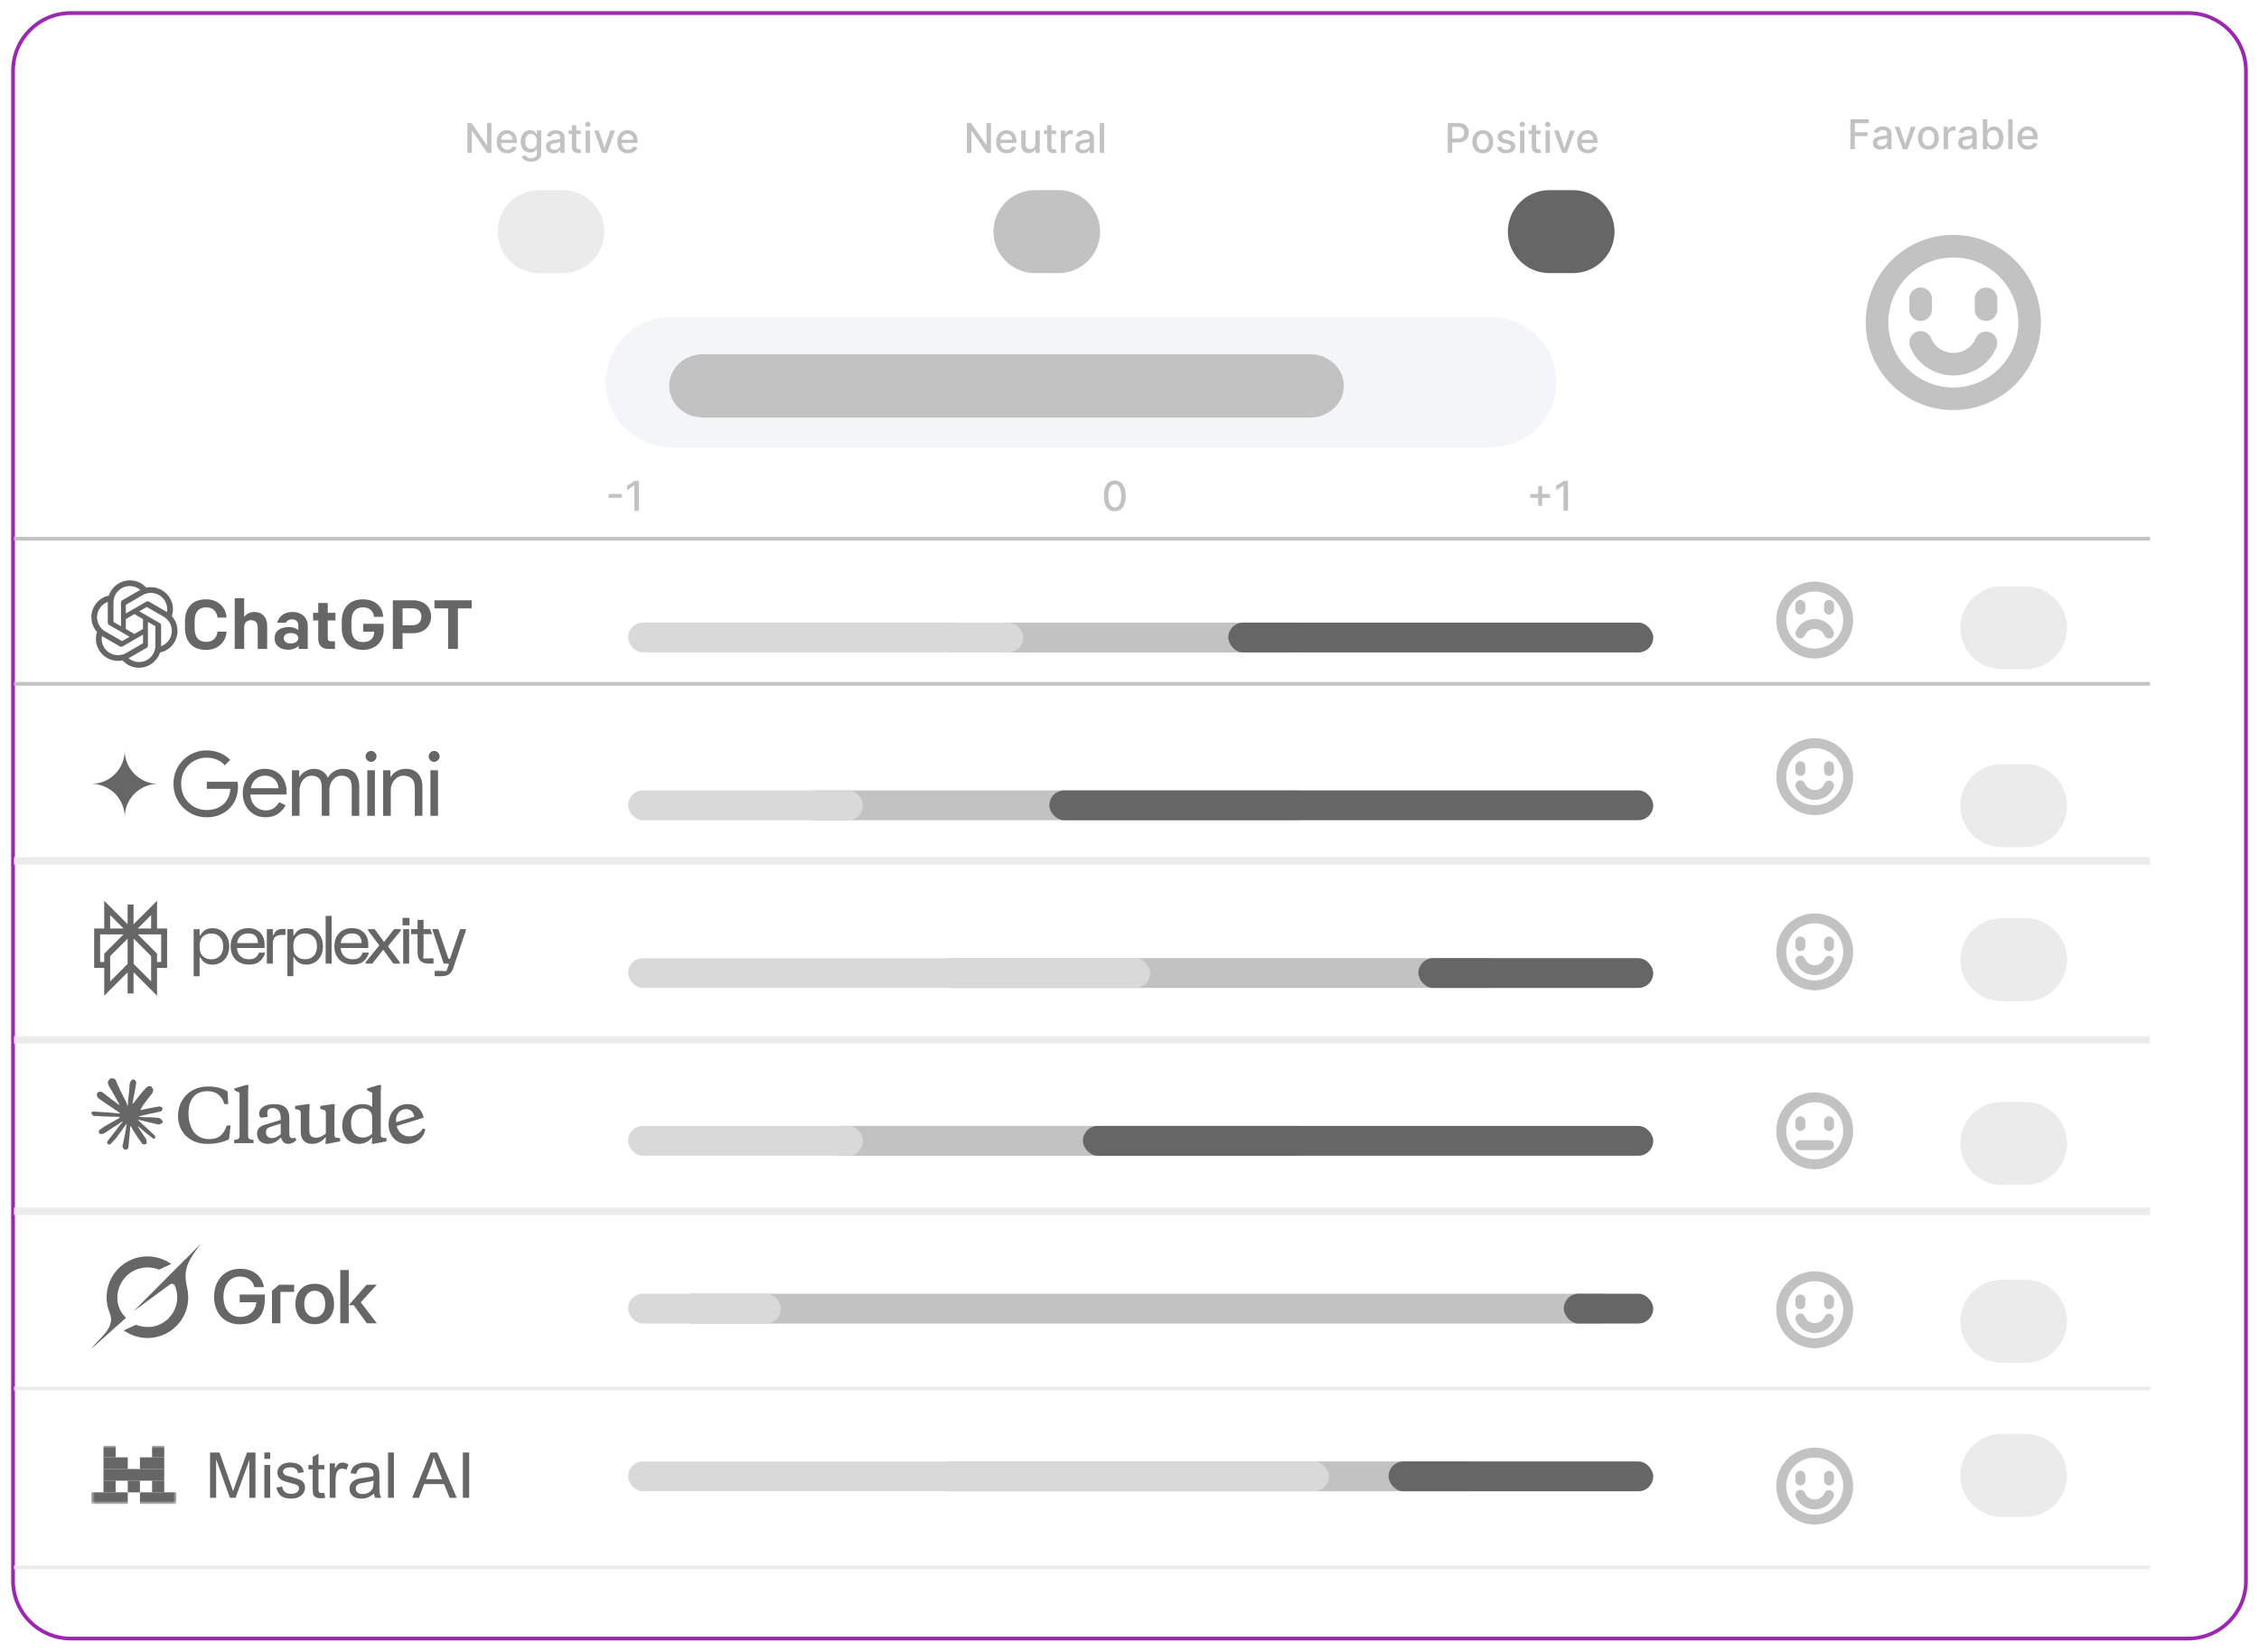 <svg width="606" height="443" viewBox="0 0 606 443" fill="none" xmlns="http://www.w3.org/2000/svg">
<g filter="url(#filter0_d_402_221)">
<path d="M3 16C3 7.163 10.163 0 19 0H587C595.837 0 603 7.163 603 16V421C603 429.837 595.837 437 587 437H19C10.163 437 3 429.837 3 421V16Z" fill="white"/>
<path d="M19 0.5H587C595.56 0.5 602.5 7.44 602.5 16V421C602.5 429.56 595.56 436.5 587 436.5H19C10.44 436.5 3.5 429.56 3.5 421V16C3.5 7.44 10.44 0.5 19 0.5Z" stroke="#9C27B0"/>
</g>
<path d="M576.756 229.923V231.923H3.756V229.923H576.756Z" fill="#EBEBEB"/>
<path d="M576.756 182.923V183.923H3.756V182.923H576.756Z" fill="#C2C2C2"/>
<path d="M576.756 144V145H3.756V144H576.756Z" fill="#C2C2C2"/>
<path d="M576.756 323.923V325.923H3.756V323.923H576.756Z" fill="#EBEBEB"/>
<path d="M576.756 419.923V420.923H3.756V419.923H576.756Z" fill="#EBEBEB"/>
<path d="M576.756 277.923V279.923H3.756V277.923H576.756Z" fill="#EBEBEB"/>
<path d="M576.756 371.923V372.923H3.756V371.923H576.756Z" fill="#EBEBEB"/>
<path d="M543.371 157.256C549.517 157.256 554.5 162.239 554.5 168.385C554.5 174.53 549.517 179.513 543.371 179.513H537.012C530.867 179.513 525.884 174.53 525.884 168.385C525.884 162.239 530.867 157.256 537.012 157.256H543.371Z" fill="#EBEBEB"/>
<path d="M150.987 51C157.133 51 162.115 55.982 162.115 62.128C162.115 68.274 157.133 73.256 150.987 73.256H144.628C138.482 73.256 133.5 68.274 133.5 62.128C133.5 55.982 138.482 51 144.628 51H150.987Z" fill="#EBEBEB"/>
<path d="M283.987 51C290.133 51 295.115 55.982 295.115 62.128C295.115 68.274 290.133 73.256 283.987 73.256H277.628C271.482 73.256 266.5 68.274 266.5 62.128C266.5 55.982 271.482 51 277.628 51H283.987Z" fill="#C2C2C2"/>
<path d="M421.987 51C428.133 51 433.115 55.982 433.115 62.128C433.115 68.274 428.133 73.256 421.987 73.256H415.628C409.482 73.256 404.5 68.274 404.5 62.128C404.5 55.982 409.482 51 415.628 51H421.987Z" fill="#666666"/>
<path d="M486.844 166.04C488.156 166.05 489.429 166.514 490.42 167.362C491.09 167.934 491.599 168.658 491.906 169.465C492.167 170.151 491.823 170.919 491.137 171.18C490.451 171.441 489.682 171.097 489.42 170.411C489.275 170.028 489.027 169.672 488.689 169.384C488.188 168.955 487.526 168.706 486.825 168.701C486.124 168.696 485.456 168.936 484.947 169.358C484.605 169.641 484.351 169.992 484.199 170.373C483.927 171.055 483.152 171.388 482.47 171.116C481.788 170.843 481.456 170.069 481.728 169.387C482.049 168.585 482.571 167.87 483.25 167.308C484.254 166.476 485.533 166.03 486.844 166.04Z" fill="#C2C2C2"/>
<path d="M481.633 163.521V162.238C481.633 161.503 482.229 160.907 482.964 160.907C483.699 160.907 484.294 161.503 484.294 162.238V163.521C484.294 164.256 483.698 164.852 482.964 164.852C482.229 164.852 481.634 164.256 481.633 163.521Z" fill="#C2C2C2"/>
<path d="M494.467 166.313C494.467 162.087 491.039 158.661 486.813 158.661C482.587 158.661 479.161 162.087 479.161 166.313C479.161 170.539 482.587 173.967 486.813 173.967C491.04 173.967 494.467 170.54 494.467 166.313ZM497.128 166.313C497.128 172.009 492.509 176.628 486.813 176.628C481.117 176.628 476.5 172.009 476.5 166.313C476.5 160.617 481.117 156 486.813 156C492.509 156 497.128 160.617 497.128 166.313Z" fill="#C2C2C2"/>
<path d="M489.333 163.521V162.238C489.333 161.503 489.929 160.907 490.664 160.907C491.398 160.907 491.994 161.503 491.994 162.238V163.521C491.994 164.256 491.398 164.852 490.664 164.852C489.929 164.852 489.333 164.256 489.333 163.521Z" fill="#C2C2C2"/>
<path d="M486.783 214.551C485.472 214.541 484.198 214.077 483.207 213.229C482.538 212.656 482.028 211.933 481.721 211.126C481.46 210.44 481.804 209.672 482.49 209.411C483.177 209.15 483.945 209.494 484.207 210.18C484.353 210.563 484.601 210.919 484.938 211.207C485.439 211.636 486.102 211.885 486.802 211.89C487.503 211.895 488.171 211.655 488.68 211.233C489.022 210.95 489.276 210.599 489.429 210.218C489.701 209.536 490.475 209.203 491.157 209.475C491.84 209.748 492.171 210.522 491.899 211.204C491.579 212.006 491.056 212.721 490.378 213.283C489.374 214.115 488.094 214.561 486.783 214.551Z" fill="#C2C2C2"/>
<path d="M494.467 208.313C494.467 204.087 491.039 200.661 486.813 200.661C482.587 200.661 479.161 204.087 479.161 208.313C479.161 212.539 482.587 215.967 486.813 215.967C491.04 215.967 494.467 212.54 494.467 208.313ZM497.128 208.313C497.128 214.009 492.509 218.628 486.813 218.628C481.117 218.628 476.5 214.009 476.5 208.313C476.5 202.617 481.117 198 486.813 198C492.509 198 497.128 202.617 497.128 208.313Z" fill="#C2C2C2"/>
<path d="M481.633 206.805V205.521C481.633 204.786 482.229 204.19 482.964 204.19C483.699 204.19 484.294 204.786 484.294 205.521V206.805C484.294 207.539 483.698 208.135 482.964 208.135C482.229 208.135 481.634 207.539 481.633 206.805Z" fill="#C2C2C2"/>
<path d="M489.333 206.805V205.521C489.333 204.786 489.929 204.19 490.664 204.19C491.398 204.19 491.994 204.786 491.994 205.521V206.805C491.994 207.539 491.398 208.135 490.664 208.135C489.929 208.135 489.333 207.539 489.333 206.805Z" fill="#C2C2C2"/>
<path d="M523.93 100.711C520.942 100.689 518.04 99.63 515.782 97.699C514.257 96.394 513.095 94.747 512.396 92.907C511.802 91.343 512.585 89.595 514.148 89C515.713 88.405 517.464 89.189 518.06 90.752C518.392 91.625 518.957 92.436 519.726 93.093C520.868 94.069 522.377 94.636 523.973 94.648C525.57 94.66 527.092 94.113 528.252 93.152C529.032 92.506 529.61 91.707 529.957 90.839C530.578 89.284 532.341 88.525 533.896 89.146C535.451 89.767 536.206 91.53 535.586 93.085C534.856 94.913 533.666 96.54 532.12 97.822C529.832 99.717 526.917 100.733 523.93 100.711Z" fill="#C2C2C2"/>
<path d="M541.437 86.498C541.436 76.869 533.627 69.063 523.998 69.063C514.369 69.064 506.564 76.869 506.563 86.498C506.563 96.127 514.369 103.936 523.998 103.937C533.628 103.937 541.437 96.128 541.437 86.498ZM547.5 86.498C547.5 99.476 536.976 110 523.998 110C511.02 109.999 500.5 99.476 500.5 86.498C500.501 73.521 511.021 63.001 523.998 63C536.976 63 547.499 73.52 547.5 86.498Z" fill="#C2C2C2"/>
<path d="M512.196 83.061V80.136C512.196 78.462 513.553 77.105 515.227 77.105C516.902 77.105 518.259 78.462 518.259 80.136V83.061C518.258 84.735 516.901 86.093 515.227 86.093C513.553 86.093 512.196 84.735 512.196 83.061Z" fill="#C2C2C2"/>
<path d="M529.74 83.061V80.136C529.74 78.462 531.097 77.105 532.771 77.105C534.445 77.105 535.803 78.462 535.803 80.136V83.061C535.802 84.735 534.445 86.093 532.771 86.093C531.097 86.093 529.74 84.735 529.74 83.061Z" fill="#C2C2C2"/>
<rect x="251.5" y="167" width="100" height="8" rx="4" fill="#C2C2C2"/>
<rect x="168.5" y="167" width="106" height="8" rx="4" fill="#D9D9D9"/>
<rect x="329.5" y="167" width="114" height="8" rx="4" fill="#666666"/>
<rect x="214.5" y="212" width="137" height="8" rx="4" fill="#C2C2C2"/>
<rect x="168.5" y="212" width="63" height="8" rx="4" fill="#D9D9D9"/>
<rect x="281.5" y="212" width="162" height="8" rx="4" fill="#666666"/>
<rect x="251.5" y="257" width="152" height="8" rx="4" fill="#C2C2C2"/>
<rect x="168.5" y="257" width="140" height="8" rx="4" fill="#D9D9D9"/>
<rect x="380.5" y="257" width="63" height="8" rx="4" fill="#666666"/>
<rect x="221.5" y="302" width="130" height="8" rx="4" fill="#C2C2C2"/>
<rect x="168.5" y="302" width="63" height="8" rx="4" fill="#D9D9D9"/>
<rect x="290.5" y="302" width="153" height="8" rx="4" fill="#666666"/>
<rect x="181.5" y="347" width="252" height="8" rx="4" fill="#C2C2C2"/>
<rect x="168.5" y="347" width="41" height="8" rx="4" fill="#D9D9D9"/>
<rect x="419.5" y="347" width="24" height="8" rx="4" fill="#666666"/>
<rect x="251.5" y="392" width="146" height="8" rx="4" fill="#C2C2C2"/>
<rect x="168.5" y="392" width="188" height="8" rx="4" fill="#D9D9D9"/>
<rect x="372.5" y="392" width="71" height="8" rx="4" fill="#666666"/>
<path d="M486.783 261.551C485.472 261.541 484.198 261.077 483.207 260.229C482.538 259.656 482.028 258.933 481.721 258.126C481.46 257.44 481.804 256.672 482.49 256.411C483.177 256.15 483.945 256.494 484.207 257.18C484.353 257.563 484.601 257.919 484.938 258.207C485.439 258.636 486.102 258.885 486.802 258.89C487.503 258.895 488.171 258.655 488.68 258.233C489.022 257.95 489.276 257.599 489.429 257.218C489.701 256.536 490.475 256.203 491.157 256.475C491.84 256.748 492.171 257.522 491.899 258.204C491.579 259.006 491.056 259.721 490.378 260.283C489.374 261.115 488.094 261.561 486.783 261.551Z" fill="#C2C2C2"/>
<path d="M494.467 255.313C494.467 251.087 491.039 247.661 486.813 247.661C482.587 247.661 479.161 251.087 479.161 255.313C479.161 259.539 482.587 262.967 486.813 262.967C491.04 262.967 494.467 259.54 494.467 255.313ZM497.128 255.313C497.128 261.009 492.509 265.628 486.813 265.628C481.117 265.628 476.5 261.009 476.5 255.313C476.5 249.617 481.117 245 486.813 245C492.509 245 497.128 249.617 497.128 255.313Z" fill="#C2C2C2"/>
<path d="M481.633 253.805V252.521C481.633 251.786 482.229 251.19 482.964 251.19C483.699 251.19 484.294 251.786 484.294 252.521V253.805C484.294 254.539 483.698 255.135 482.964 255.135C482.229 255.135 481.634 254.539 481.633 253.805Z" fill="#C2C2C2"/>
<path d="M489.333 253.805V252.521C489.333 251.786 489.929 251.19 490.664 251.19C491.398 251.19 491.994 251.786 491.994 252.521V253.805C491.994 254.539 491.398 255.135 490.664 255.135C489.929 255.135 489.333 254.539 489.333 253.805Z" fill="#C2C2C2"/>
<path d="M486.783 357.551C485.472 357.541 484.198 357.077 483.207 356.229C482.538 355.657 482.028 354.933 481.721 354.126C481.46 353.44 481.804 352.672 482.49 352.411C483.177 352.15 483.945 352.494 484.207 353.18C484.353 353.563 484.601 353.919 484.938 354.208C485.439 354.636 486.102 354.885 486.802 354.89C487.503 354.895 488.171 354.655 488.68 354.234C489.022 353.95 489.276 353.599 489.429 353.218C489.701 352.536 490.475 352.203 491.157 352.475C491.84 352.748 492.171 353.522 491.899 354.204C491.579 355.006 491.056 355.721 490.378 356.283C489.374 357.115 488.094 357.561 486.783 357.551Z" fill="#C2C2C2"/>
<path d="M494.467 351.313C494.467 347.087 491.039 343.661 486.813 343.661C482.587 343.661 479.161 347.087 479.161 351.313C479.161 355.539 482.587 358.967 486.813 358.967C491.04 358.967 494.467 355.54 494.467 351.313ZM497.128 351.313C497.128 357.009 492.509 361.628 486.813 361.628C481.117 361.628 476.5 357.009 476.5 351.313C476.5 345.618 481.117 341 486.813 341C492.509 341 497.128 345.617 497.128 351.313Z" fill="#C2C2C2"/>
<path d="M481.633 349.805V348.521C481.633 347.786 482.229 347.191 482.964 347.191C483.699 347.191 484.294 347.786 484.294 348.521V349.805C484.294 350.539 483.698 351.135 482.964 351.135C482.229 351.135 481.634 350.539 481.633 349.805Z" fill="#C2C2C2"/>
<path d="M489.333 349.805V348.521C489.333 347.786 489.929 347.191 490.664 347.191C491.398 347.191 491.994 347.786 491.994 348.521V349.805C491.994 350.539 491.398 351.135 490.664 351.135C489.929 351.135 489.333 350.539 489.333 349.805Z" fill="#C2C2C2"/>
<path d="M486.783 404.849C485.472 404.84 484.198 404.375 483.207 403.527C482.538 402.955 482.028 402.231 481.721 401.424C481.46 400.738 481.804 399.971 482.49 399.709C483.177 399.448 483.945 399.792 484.207 400.478C484.353 400.861 484.601 401.217 484.938 401.506C485.439 401.934 486.102 402.183 486.802 402.188C487.503 402.193 488.171 401.954 488.68 401.532C489.022 401.248 489.276 400.898 489.429 400.516C489.701 399.834 490.475 399.501 491.157 399.773C491.84 400.046 492.171 400.82 491.899 401.502C491.579 402.304 491.056 403.019 490.378 403.581C489.374 404.413 488.094 404.859 486.783 404.849Z" fill="#C2C2C2"/>
<path d="M494.467 398.611C494.467 394.385 491.039 390.959 486.813 390.959C482.587 390.96 479.161 394.385 479.161 398.611C479.161 402.838 482.587 406.265 486.813 406.265C491.04 406.265 494.467 402.838 494.467 398.611ZM497.128 398.611C497.128 404.307 492.509 408.926 486.813 408.926C481.117 408.926 476.5 404.307 476.5 398.611C476.5 392.916 481.117 388.299 486.813 388.298C492.509 388.298 497.128 392.915 497.128 398.611Z" fill="#C2C2C2"/>
<path d="M481.633 397.103V395.819C481.633 395.084 482.229 394.489 482.964 394.489C483.699 394.489 484.294 395.084 484.294 395.819V397.103C484.294 397.837 483.698 398.433 482.964 398.433C482.229 398.433 481.634 397.837 481.633 397.103Z" fill="#C2C2C2"/>
<path d="M489.333 397.103V395.819C489.333 395.084 489.929 394.489 490.664 394.489C491.398 394.489 491.994 395.084 491.994 395.819V397.103C491.994 397.837 491.398 398.433 490.664 398.433C489.929 398.433 489.333 397.837 489.333 397.103Z" fill="#C2C2C2"/>
<path d="M494.467 303.313C494.467 299.087 491.039 295.661 486.813 295.661C482.587 295.661 479.161 299.087 479.161 303.313C479.161 307.539 482.587 310.967 486.813 310.967C491.04 310.967 494.467 307.54 494.467 303.313ZM490.664 305.834C491.399 305.834 491.995 306.43 491.995 307.164C491.994 307.899 491.399 308.494 490.664 308.495H482.964C482.229 308.495 481.633 307.899 481.633 307.164C481.633 306.429 482.229 305.834 482.964 305.834H490.664ZM481.633 302.031V300.747C481.633 300.013 482.229 299.417 482.964 299.417C483.698 299.417 484.294 300.013 484.294 300.747V302.031C484.294 302.766 483.698 303.362 482.964 303.362C482.229 303.362 481.634 302.766 481.633 302.031ZM489.334 302.031V300.747C489.334 300.013 489.929 299.417 490.664 299.417C491.399 299.417 491.995 300.013 491.995 300.747V302.031C491.994 302.765 491.399 303.361 490.664 303.362C489.93 303.362 489.334 302.766 489.334 302.031ZM497.128 303.313C497.128 309.009 492.509 313.628 486.813 313.628C481.117 313.628 476.5 309.009 476.5 303.313C476.5 297.617 481.117 293 486.813 293C492.509 293 497.128 297.617 497.128 303.313Z" fill="#C2C2C2"/>
<path d="M543.371 204.949C549.517 204.949 554.5 209.931 554.5 216.077C554.5 222.223 549.517 227.205 543.371 227.205H537.012C530.867 227.205 525.884 222.223 525.884 216.077C525.884 209.931 530.867 204.949 537.012 204.949H543.371Z" fill="#EBEBEB"/>
<path d="M543.371 246.282C549.517 246.282 554.5 251.264 554.5 257.41C554.5 263.556 549.517 268.539 543.371 268.539H537.012C530.867 268.539 525.884 263.556 525.884 257.41C525.884 251.264 530.867 246.282 537.012 246.282H543.371Z" fill="#EBEBEB"/>
<path d="M543.371 343.256C549.517 343.256 554.5 348.239 554.5 354.385C554.5 360.531 549.517 365.513 543.371 365.513H537.012C530.867 365.513 525.884 360.531 525.884 354.385C525.884 348.239 530.867 343.256 537.012 343.256H543.371Z" fill="#EBEBEB"/>
<path d="M543.371 295.564C549.517 295.564 554.5 300.546 554.5 306.692C554.5 312.838 549.517 317.82 543.371 317.82H537.012C530.867 317.82 525.884 312.838 525.884 306.692C525.884 300.546 530.867 295.564 537.012 295.564H543.371Z" fill="#EBEBEB"/>
<path d="M543.371 384.59C549.517 384.59 554.5 389.572 554.5 395.718C554.5 401.864 549.517 406.846 543.371 406.846H537.012C530.867 406.846 525.884 401.864 525.884 395.718C525.884 389.572 530.867 384.59 537.012 384.59H543.371Z" fill="#EBEBEB"/>
<path d="M42.132 249.037H44.83V259.616H42.132V267.073L35.827 260.762V266.458H34.237V260.79L27.962 267.073V259.616H25.262V249.037H27.96V241.618L34.237 247.9V242.612H35.827V247.927L42.132 241.618V249.037ZM35.841 258.526L40.542 263.232V259.616L40.54 256.457L35.841 251.751V258.526ZM29.552 256.455V263.23L34.237 258.542V251.765L29.552 256.455ZM42.132 250.627L36.965 250.629L42.132 255.799V258.026H43.24V250.627H42.132ZM26.852 258.026H27.96L27.962 255.799L33.129 250.629H27.96L26.852 250.627V258.026ZM29.55 249.037H33.129L29.55 245.456V249.037ZM36.963 249.037H40.542V245.456L36.963 249.037Z" fill="#666666"/>
<path d="M62.462 251.241C62.855 250.506 63.404 249.941 64.112 249.543C64.819 249.146 65.649 248.947 66.6 248.947C67.551 248.947 68.339 249.143 68.998 249.534C69.657 249.926 70.151 250.444 70.477 251.09C70.804 251.737 70.968 252.445 70.968 253.214V254.281H63.568C63.628 255.206 63.94 255.941 64.504 256.486C65.068 257.032 65.826 257.304 66.778 257.304C67.55 257.304 68.142 257.147 68.552 256.833C68.963 256.519 69.262 256.084 69.453 255.526H71.147C70.921 256.391 70.461 257.142 69.765 257.776C69.07 258.41 68.074 258.727 66.779 258.727C65.804 258.727 64.944 258.528 64.201 258.131C63.459 257.735 62.884 257.168 62.48 256.433C62.076 255.698 61.874 254.833 61.874 253.836C61.874 252.84 62.07 251.976 62.462 251.241ZM69.185 252.947C69.185 252.141 68.977 251.511 68.561 251.054C68.145 250.597 67.491 250.369 66.599 250.369C65.767 250.369 65.086 250.591 64.558 251.036C64.028 251.48 63.704 252.118 63.586 252.947H69.185ZM73.191 249.213V250.689C73.191 250.773 73.232 250.814 73.316 250.814C73.364 250.814 73.399 250.802 73.423 250.778C73.448 250.754 73.471 250.707 73.494 250.636C73.803 249.665 74.57 249.178 75.794 249.178H76.579V250.778H75.562C74.765 250.778 74.171 250.968 73.778 251.347C73.385 251.727 73.189 252.349 73.189 253.214V258.46H71.584V249.213L73.191 249.213ZM86.003 256.512C85.581 257.253 85.034 257.807 84.362 258.174C83.69 258.541 82.968 258.725 82.195 258.725C80.674 258.725 79.603 258.121 78.985 256.912C78.938 256.818 78.878 256.77 78.807 256.77C78.736 256.77 78.7 256.806 78.7 256.877V261.837H77.095V249.214H78.7V250.797C78.7 250.867 78.736 250.903 78.807 250.903C78.879 250.903 78.938 250.856 78.985 250.762C79.603 249.552 80.674 248.948 82.195 248.948C82.968 248.948 83.69 249.132 84.362 249.499C85.034 249.866 85.58 250.42 86.003 251.162C86.424 251.902 86.636 252.795 86.636 253.837C86.636 254.879 86.424 255.771 86.003 256.512ZM84.148 251.285C83.559 250.674 82.783 250.369 81.821 250.369C80.859 250.369 80.082 250.674 79.494 251.285C78.905 251.896 78.689 252.746 78.689 253.836C78.689 254.927 78.905 255.778 79.494 256.388C80.083 256.999 80.859 257.304 81.821 257.304C82.783 257.304 83.56 256.999 84.148 256.388C84.737 255.777 85.031 254.927 85.031 253.836C85.031 252.746 84.737 251.896 84.148 251.285ZM88.965 245.657V258.459H87.36V245.658L88.965 245.657ZM90.286 251.24C90.678 250.506 91.228 249.94 91.936 249.542C92.643 249.145 93.472 248.947 94.423 248.947C95.374 248.947 96.162 249.142 96.822 249.533C97.481 249.925 97.975 250.444 98.301 251.089C98.629 251.736 98.791 252.444 98.791 253.214V254.28H91.392C91.451 255.205 91.763 255.94 92.328 256.485C92.892 257.031 93.65 257.303 94.602 257.303C95.374 257.303 95.966 257.146 96.376 256.832C96.786 256.518 97.086 256.083 97.277 255.525H98.971C98.745 256.391 98.284 257.141 97.589 257.775C96.894 258.41 95.898 258.726 94.603 258.726C93.627 258.726 92.768 258.527 92.025 258.131C91.282 257.734 90.708 257.168 90.304 256.432C89.9 255.697 89.698 254.832 89.698 253.836C89.698 252.839 89.894 251.976 90.286 251.24ZM97.009 252.947C97.009 252.141 96.801 251.51 96.385 251.053C95.969 250.597 95.315 250.369 94.423 250.369C93.592 250.369 92.91 250.591 92.382 251.035C91.852 251.48 91.529 252.117 91.41 252.947H97.009ZM98.077 258.103L101.75 253.569L98.737 249.569V249.213H100.502L103.018 252.662L105.728 249.213H107.528V249.586L104.069 253.836L107.261 258.103V258.459H105.532L102.804 254.743L99.88 258.459H98.079L98.077 258.103ZM109.859 246.204V248.205H107.984V246.204H109.859ZM109.761 258.46H108.156V249.213H109.761V258.46ZM110.267 249.213H112.013V246.724H113.619V249.213H115.457L115.908 250.569H113.619V254.992C113.619 255.596 113.604 256.044 113.574 256.335C113.544 256.626 113.53 256.801 113.53 256.86C113.53 256.943 113.553 257.008 113.601 257.055C113.648 257.103 113.713 257.126 113.797 257.126C113.856 257.126 114.032 257.111 114.323 257.081C114.614 257.052 115.063 257.037 115.67 257.037H116.294V258.459H115.046C114.023 258.459 113.262 258.211 112.763 257.712C112.265 257.214 112.014 256.456 112.014 255.436V250.568H110.269L110.267 249.213ZM115.94 249.213H117.576L120.233 256.971C120.27 257.066 120.326 257.191 120.508 257.191C120.69 257.191 120.747 257.066 120.782 256.971L123.439 249.213H124.965V249.569L121.641 259.544C121.356 260.398 120.955 260.994 120.438 261.331C119.921 261.669 119.32 261.838 118.321 261.838H116.609V260.416H117.911C118.327 260.416 118.666 260.43 118.928 260.46C119.189 260.49 119.355 260.505 119.427 260.505C119.629 260.505 119.765 260.416 119.838 260.238L120.337 258.887C120.397 258.745 120.402 258.639 120.355 258.566C120.331 258.519 120.302 258.489 120.266 258.478C120.23 258.466 120.177 258.46 120.106 258.46H119.018L115.94 249.213ZM60.854 256.528C60.432 257.268 59.885 257.823 59.213 258.19C58.542 258.557 57.819 258.741 57.047 258.741C55.525 258.741 54.455 258.137 53.837 256.927C53.789 256.833 53.73 256.785 53.659 256.785C53.588 256.785 53.551 256.821 53.551 256.892V261.853H51.946V249.229H53.551V250.812C53.551 250.883 53.587 250.919 53.659 250.919C53.73 250.919 53.789 250.871 53.837 250.777C54.454 249.567 55.525 248.963 57.047 248.963C57.819 248.963 58.542 249.147 59.213 249.514C59.885 249.881 60.431 250.436 60.854 251.176C61.276 251.917 61.487 252.81 61.487 253.852C61.487 254.895 61.276 255.787 60.854 256.528ZM58.999 251.3C58.411 250.689 57.635 250.384 56.672 250.384C55.71 250.384 54.934 250.689 54.346 251.3C53.757 251.911 53.541 252.761 53.541 253.852C53.541 254.942 53.757 255.793 54.346 256.403C54.934 257.014 55.71 257.319 56.672 257.319C57.635 257.319 58.411 257.015 58.999 256.403C59.588 255.792 59.882 254.942 59.882 253.852C59.882 252.761 59.588 251.911 58.999 251.3Z" fill="#666666"/>
<path d="M28.261 301.998L32.034 299.876L32.097 299.691L32.034 299.589H31.85L31.219 299.55L29.064 299.491L27.194 299.413L25.383 299.316L24.927 299.219L24.5 298.654L24.544 298.372L24.927 298.114L25.476 298.162L26.689 298.245L28.51 298.371L29.83 298.449L31.786 298.653H32.097L32.141 298.527L32.035 298.449L31.952 298.371L30.068 297.091L28.029 295.738L26.961 294.959L26.384 294.565L26.092 294.195L25.967 293.387L26.491 292.808L27.195 292.856L27.375 292.904L28.089 293.455L29.613 294.637L31.603 296.107L31.894 296.35L32.01 296.267L32.025 296.208L31.894 295.989L30.811 294.027L29.657 292.032L29.143 291.205L29.007 290.709C28.959 290.505 28.924 290.333 28.924 290.124L29.521 289.312L29.851 289.205L30.647 289.312L30.982 289.604L31.477 290.739L32.278 292.525L33.521 294.954L33.885 295.675L34.079 296.342L34.152 296.546H34.277V296.429L34.38 295.06L34.569 293.38L34.752 291.219L34.816 290.61L35.116 289.88L35.713 289.486L36.179 289.709L36.562 290.26L36.509 290.615L36.282 292.1L35.835 294.427L35.544 295.985H35.713L35.907 295.79L36.693 294.744L38.014 293.088L38.596 292.431L39.276 291.706L39.712 291.36H40.537L41.144 292.265L40.873 293.2L40.023 294.28L39.319 295.195L38.309 296.559L37.678 297.649L37.737 297.736L37.887 297.722L40.168 297.235L41.401 297.012L42.871 296.759L43.537 297.07L43.609 297.387L43.348 298.035L41.775 298.424L39.93 298.794L37.183 299.446L37.149 299.471L37.188 299.519L38.425 299.636L38.955 299.664H40.251L42.664 299.845L43.295 300.263L43.673 300.774L43.609 301.164L42.638 301.659L41.328 301.348L38.27 300.618L37.221 300.356H37.077V300.443L37.95 301.3L39.552 302.75L41.557 304.62L41.66 305.082L41.402 305.446L41.13 305.408L39.368 304.078L38.688 303.48L37.149 302.18H37.047V302.316L37.401 302.837L39.275 305.661L39.372 306.527L39.236 306.808L38.751 306.978L38.217 306.881L37.12 305.337L35.989 303.599L35.076 302.041L34.965 302.105L34.426 307.922L34.174 308.22L33.591 308.443L33.106 308.073L32.848 307.474L33.106 306.292L33.416 304.748L33.669 303.521L33.897 301.997L34.033 301.491L34.024 301.457L33.912 301.471L32.767 303.049L31.024 305.41L29.645 306.89L29.315 307.021L28.743 306.724L28.796 306.193L29.116 305.72L31.024 303.286L32.175 301.778L32.918 300.906L32.913 300.781H32.869L27.8 304.081L26.898 304.198L26.509 303.833L26.557 303.234L26.741 303.04L28.265 301.988L28.26 301.993L28.261 301.998Z" fill="#666666"/>
<path d="M56.048 305.541C53.611 305.541 51.945 304.177 51.159 302.078C50.749 300.984 50.546 299.823 50.562 298.653C50.562 295.132 52.136 292.686 55.612 292.686C57.947 292.686 59.388 293.708 60.209 296.149H61.209L61.073 292.783C59.675 291.878 57.927 291.419 55.801 291.419C52.805 291.419 50.257 292.764 48.839 295.189C48.106 296.47 47.735 297.926 47.762 299.403C47.762 302.097 49.03 304.484 51.408 305.809C52.71 306.506 54.171 306.853 55.647 306.811C57.967 306.811 59.808 306.368 61.439 305.594L61.861 301.883H60.842C60.231 303.578 59.502 304.597 58.293 305.137C57.701 305.405 56.953 305.541 56.051 305.541H56.048ZM66.558 292.686L66.655 291.029H65.967L62.898 291.954V292.456L64.258 293.088V304.672C64.258 305.46 63.855 305.636 62.801 305.768V306.615H68.02V305.768C66.962 305.637 66.563 305.462 66.563 304.672V292.69L66.558 292.686ZM87.313 306.813H87.716L91.245 306.141V305.275L90.751 305.236C89.926 305.158 89.712 304.988 89.712 304.311V298.134L89.809 296.152H89.251L85.916 296.633V297.48L86.241 297.539C87.144 297.67 87.412 297.923 87.412 298.557V304.061C86.548 304.733 85.722 305.158 84.742 305.158C83.654 305.158 82.98 304.603 82.98 303.307V298.138L83.077 296.155H82.505L79.165 296.637V297.484L79.509 297.543C80.411 297.674 80.679 297.927 80.679 298.561V303.642C80.679 305.794 81.892 306.818 83.825 306.818C85.301 306.818 86.51 306.029 87.418 304.933L87.321 306.818L87.316 306.813H87.313ZM77.614 299.959C77.614 297.206 76.157 296.15 73.526 296.15C71.206 296.15 69.52 297.114 69.52 298.712C69.52 299.189 69.69 299.555 70.034 299.808L71.802 299.575C71.724 299.039 71.685 298.712 71.685 298.576C71.685 297.67 72.165 297.212 73.142 297.212C74.584 297.212 75.311 298.23 75.311 299.867V300.402L71.671 301.498C70.458 301.83 69.768 302.117 69.307 302.79C69.062 303.201 68.944 303.676 68.968 304.154C68.968 305.712 70.036 306.813 71.861 306.813C73.182 306.813 74.352 306.214 75.371 305.079C75.735 306.214 76.293 306.813 77.288 306.813C78.094 306.813 78.823 306.487 79.473 305.849L79.278 305.177C78.998 305.255 78.726 305.294 78.438 305.294C77.88 305.294 77.614 304.851 77.614 303.983V299.959ZM72.953 305.254C71.957 305.254 71.341 304.675 71.341 303.656C71.341 302.965 71.666 302.56 72.36 302.326L75.311 301.385V304.23C74.37 304.946 73.816 305.254 72.953 305.254ZM103.683 306.14V305.273L103.183 305.234C102.359 305.156 102.149 304.986 102.149 304.31V292.687L102.246 291.031H101.552L98.484 291.956V292.457L99.843 293.09V296.898C99.078 296.372 98.163 296.109 97.236 296.149C94.187 296.149 91.808 298.477 91.808 301.961C91.808 304.83 93.517 306.813 96.333 306.813C97.79 306.813 99.057 306.102 99.843 305.001L99.746 306.813H100.154L103.683 306.14ZM97.294 297.304C98.75 297.304 99.843 298.151 99.843 299.71V304.094C99.172 304.764 98.26 305.133 97.313 305.116C95.226 305.116 94.167 303.46 94.167 301.249C94.167 298.765 95.376 297.304 97.294 297.304ZM111.146 299.497C110.874 298.211 110.088 297.48 108.995 297.48C107.364 297.48 106.232 298.713 106.232 300.481C106.232 303.098 107.611 304.793 109.839 304.793C111.326 304.777 112.693 303.97 113.427 302.674L114.077 302.849C113.785 305.119 111.737 306.814 109.222 306.814C106.27 306.814 104.236 304.623 104.236 301.505C104.236 298.387 106.445 296.152 109.396 296.152C111.6 296.152 113.154 297.482 113.655 299.79L105.964 302.157V301.115L111.144 299.503V299.498L111.146 299.497Z" fill="#666666"/>
<path d="M33.467 219.212C33.467 217.972 33.228 216.806 32.75 215.715C32.286 214.624 31.651 213.675 30.844 212.868C30.037 212.061 29.088 211.426 27.997 210.962C26.906 210.484 25.741 210.245 24.5 210.245C25.741 210.245 26.906 210.013 27.997 209.55C29.088 209.072 30.037 208.429 30.844 207.622C31.651 206.815 32.286 205.866 32.75 204.775C33.228 203.684 33.467 202.519 33.467 201.278C33.467 202.519 33.699 203.684 34.162 204.775C34.64 205.866 35.283 206.815 36.09 207.622C36.897 208.429 37.846 209.072 38.937 209.55C40.028 210.013 41.194 210.245 42.434 210.245C41.194 210.245 40.028 210.484 38.937 210.962C37.846 211.426 36.897 212.061 36.09 212.868C35.283 213.675 34.64 214.624 34.162 215.715C33.699 216.806 33.467 217.972 33.467 219.212Z" fill="#666666"/>
<path d="M55.431 219.212C54.216 219.212 53.065 218.988 51.978 218.541C50.907 218.093 49.964 217.462 49.149 216.647C48.334 215.831 47.694 214.88 47.231 213.794C46.767 212.707 46.536 211.524 46.536 210.245C46.536 208.966 46.767 207.784 47.231 206.697C47.694 205.61 48.334 204.659 49.149 203.843C49.964 203.028 50.907 202.397 51.978 201.95C53.065 201.502 54.216 201.278 55.431 201.278C56.693 201.278 57.876 201.502 58.979 201.95C60.098 202.397 61.017 203.028 61.736 203.843L60.298 205.282C59.93 204.834 59.491 204.459 58.979 204.155C58.468 203.852 57.916 203.62 57.325 203.46C56.733 203.3 56.11 203.22 55.455 203.22C54.544 203.22 53.672 203.388 52.841 203.724C52.01 204.043 51.275 204.515 50.636 205.138C50.012 205.746 49.517 206.481 49.149 207.344C48.781 208.207 48.598 209.174 48.598 210.245C48.598 211.316 48.781 212.283 49.149 213.146C49.533 214.009 50.044 214.753 50.684 215.376C51.323 215.983 52.05 216.455 52.865 216.79C53.696 217.11 54.56 217.27 55.455 217.27C56.222 217.27 56.965 217.166 57.684 216.958C58.42 216.735 59.075 216.399 59.65 215.951C60.242 215.488 60.729 214.896 61.113 214.177C61.497 213.458 61.728 212.595 61.808 211.588H55.479V209.694H63.726C63.758 209.901 63.782 210.101 63.798 210.293C63.83 210.485 63.846 210.693 63.846 210.916V210.94C63.846 212.171 63.638 213.298 63.223 214.321C62.807 215.328 62.224 216.199 61.473 216.934C60.721 217.654 59.834 218.213 58.811 218.613C57.788 219.012 56.661 219.212 55.431 219.212ZM71.211 219.212C70.028 219.212 68.973 218.932 68.046 218.373C67.135 217.813 66.416 217.046 65.888 216.071C65.377 215.096 65.121 213.985 65.121 212.739C65.121 211.572 65.361 210.493 65.841 209.502C66.336 208.511 67.023 207.72 67.902 207.128C68.797 206.521 69.844 206.217 71.043 206.217C72.258 206.217 73.297 206.489 74.16 207.032C75.039 207.56 75.71 208.295 76.174 209.238C76.654 210.181 76.893 211.26 76.893 212.475C76.893 212.587 76.885 212.698 76.869 212.81C76.869 212.922 76.861 213.018 76.845 213.098H66.32V211.42H74.736C74.719 211.084 74.64 210.725 74.496 210.341C74.368 209.941 74.152 209.574 73.848 209.238C73.561 208.887 73.185 208.607 72.722 208.399C72.274 208.175 71.715 208.063 71.043 208.063C70.244 208.063 69.549 208.271 68.957 208.687C68.382 209.086 67.934 209.638 67.615 210.341C67.311 211.044 67.159 211.844 67.159 212.739C67.159 213.778 67.359 214.641 67.758 215.328C68.158 216.015 68.67 216.527 69.293 216.862C69.932 217.198 70.596 217.366 71.283 217.366C72.178 217.366 72.913 217.158 73.489 216.742C74.08 216.311 74.552 215.783 74.903 215.16L76.63 215.999C76.15 216.926 75.463 217.694 74.568 218.301C73.673 218.908 72.554 219.212 71.211 219.212ZM78.319 218.828V206.601H80.261V208.399H80.357C80.581 207.999 80.885 207.64 81.268 207.32C81.668 206.984 82.116 206.721 82.611 206.529C83.123 206.321 83.642 206.217 84.169 206.217C85.08 206.217 85.864 206.441 86.519 206.889C87.174 207.32 87.646 207.887 87.934 208.591C88.349 207.903 88.909 207.336 89.612 206.889C90.315 206.441 91.154 206.217 92.129 206.217C93.584 206.217 94.655 206.657 95.342 207.536C96.029 208.415 96.373 209.566 96.373 210.988V218.828H94.359V211.3C94.359 210.117 94.12 209.286 93.64 208.807C93.16 208.311 92.481 208.063 91.602 208.063C90.978 208.063 90.419 208.247 89.924 208.615C89.444 208.966 89.06 209.438 88.773 210.029C88.501 210.605 88.365 211.236 88.365 211.923V218.828H86.327V211.324C86.327 210.141 86.087 209.302 85.608 208.807C85.128 208.311 84.457 208.063 83.594 208.063C82.971 208.063 82.411 208.247 81.916 208.615C81.436 208.982 81.052 209.462 80.765 210.053C80.493 210.645 80.357 211.284 80.357 211.971V218.828H78.319ZM98.531 218.828V206.601H100.569V218.828H98.531ZM99.538 204.347C99.138 204.347 98.795 204.203 98.507 203.916C98.219 203.628 98.075 203.284 98.075 202.884C98.075 202.469 98.219 202.125 98.507 201.854C98.795 201.566 99.138 201.422 99.538 201.422C99.954 201.422 100.297 201.566 100.569 201.854C100.856 202.125 101 202.469 101 202.884C101 203.284 100.856 203.628 100.569 203.916C100.297 204.203 99.954 204.347 99.538 204.347ZM102.789 218.828V206.601H104.731V208.399H104.827C105.146 207.807 105.666 207.296 106.385 206.864C107.12 206.433 107.92 206.217 108.783 206.217C110.285 206.217 111.412 206.657 112.163 207.536C112.93 208.399 113.314 209.55 113.314 210.988V218.828H111.276V211.3C111.276 210.117 110.988 209.286 110.413 208.807C109.854 208.311 109.126 208.063 108.231 208.063C107.56 208.063 106.968 208.255 106.457 208.639C105.945 209.006 105.546 209.486 105.258 210.077C104.97 210.669 104.827 211.292 104.827 211.947V218.828H102.789ZM115.461 218.828V206.601H117.499V218.828H115.461ZM116.468 204.347C116.069 204.347 115.725 204.203 115.437 203.916C115.149 203.628 115.005 203.284 115.005 202.884C115.005 202.469 115.149 202.125 115.437 201.854C115.725 201.566 116.069 201.422 116.468 201.422C116.884 201.422 117.227 201.566 117.499 201.854C117.787 202.125 117.93 202.469 117.93 202.884C117.93 203.284 117.787 203.628 117.499 203.916C117.227 204.203 116.884 204.347 116.468 204.347Z" fill="#666666"/>
<path d="M51.054 172.695C50.104 171.634 49.62 170.218 49.62 168.468V166.606C49.62 164.855 50.104 163.44 51.054 162.36C52.004 161.299 53.438 160.759 55.318 160.759C57.46 160.759 59.117 161.708 60.029 163.198C60.476 163.943 60.718 164.762 60.774 165.656H58.353C58.186 164.073 57.162 162.9 55.318 162.9C53.233 162.9 52.209 164.297 52.209 166.475V168.598C52.209 170.777 53.233 172.174 55.318 172.174C57.162 172.174 58.186 171 58.353 169.418H60.774C60.681 171.205 59.75 172.769 58.13 173.645C57.329 174.091 56.38 174.315 55.318 174.315C53.437 174.315 52.004 173.775 51.054 172.695Z" fill="#666666"/>
<path d="M62.971 160.46H65.503V165.525C66.025 164.687 67.03 164.147 68.241 164.147C70.345 164.147 71.667 165.563 71.667 167.853V174.054H69.134V168.263C69.134 167.09 68.557 166.345 67.365 166.345C66.192 166.345 65.503 167.034 65.503 168.319V174.054H62.971V160.46Z" fill="#666666"/>
<path d="M73.659 171.261C73.659 169.231 75.167 168.188 77.569 168.188C78.612 168.188 79.487 168.561 80.027 169.008V167.686C80.027 166.773 79.375 166.121 78.351 166.121C77.513 166.121 76.955 166.494 76.675 167.034H74.329C74.869 165.172 76.377 164.147 78.482 164.147C80.902 164.147 82.56 165.637 82.56 167.872V174.054H80.12V173.16C79.897 173.477 79.524 173.756 78.984 173.961C78.444 174.166 77.904 174.277 77.327 174.277C75.111 174.277 73.659 173.123 73.659 171.261ZM80.027 171.168C80.027 170.33 79.227 169.808 78.053 169.808C76.843 169.808 76.117 170.293 76.117 171.186C76.117 172.061 76.88 172.602 77.979 172.602C79.115 172.602 80.027 171.987 80.027 171.168Z" fill="#666666"/>
<path d="M88.109 174.054C86.303 174.054 85.372 173.067 85.372 171.298V166.42H83.994V164.371H85.372V161.727H87.923V164.371H89.99V166.42H87.923V171.112C87.923 171.764 88.165 172.006 88.835 172.006H89.859V174.054H88.109Z" fill="#666666"/>
<path d="M91.683 168.468V166.569C91.683 163.049 93.806 160.759 97.325 160.759C100.64 160.759 102.707 162.733 102.781 165.451H100.305C100.249 164.017 99.187 162.9 97.4 162.9C95.333 162.9 94.271 164.241 94.271 166.475V168.524C94.271 170.833 95.258 172.229 97.418 172.229C99.262 172.229 100.361 171.112 100.361 169.622V169.436H97.437V167.313H102.912V169.008C102.912 172.118 100.696 174.315 97.381 174.315C93.601 174.315 91.683 171.764 91.683 168.468Z" fill="#666666"/>
<path d="M105.388 161.019H110.807C113.768 161.019 115.648 162.788 115.648 165.395C115.648 168.002 113.693 169.846 110.807 169.846H107.995V174.054H105.388V161.019ZM110.639 167.705C112.222 167.705 113.041 166.755 113.041 165.395C113.041 164.055 112.222 163.161 110.639 163.161H107.995V167.705H110.639Z" fill="#666666"/>
<path d="M120.229 163.179H116.542V161.019H126.523V163.179H122.836V174.054H120.229V163.179Z" fill="#666666"/>
<path d="M46.101 165.256C46.633 163.66 46.451 161.914 45.601 160.461C44.323 158.239 41.751 157.095 39.243 157.627C38.124 156.373 36.52 155.659 34.837 155.667C32.273 155.667 29.995 157.318 29.201 159.755C27.55 160.096 26.129 161.128 25.296 162.589C24.01 164.811 24.303 167.605 26.026 169.511C25.494 171.106 25.677 172.853 26.526 174.297C27.804 176.528 30.376 177.671 32.892 177.139C34.004 178.393 35.607 179.116 37.29 179.108C39.854 179.108 42.132 177.457 42.926 175.02C44.577 174.678 45.998 173.646 46.824 172.186C48.118 169.963 47.824 167.169 46.101 165.264V165.256ZM44.276 161.231C44.784 162.12 44.974 163.16 44.8 164.168C44.768 164.144 44.704 164.113 44.665 164.089L39.997 161.39C39.759 161.255 39.465 161.255 39.227 161.39L33.758 164.549V162.231L38.274 159.62C40.378 158.405 43.061 159.128 44.276 161.231ZM33.758 166.049L36.06 164.716L38.362 166.049V168.709L36.06 170.042L33.758 168.709V166.049ZM34.829 157.199C35.861 157.199 36.853 157.556 37.647 158.215C37.615 158.231 37.552 158.27 37.504 158.294L32.837 160.985C32.599 161.12 32.456 161.374 32.456 161.652V167.971L30.447 166.812V161.588C30.447 159.159 32.408 157.199 34.837 157.191L34.829 157.199ZM26.629 163.359C27.145 162.47 27.947 161.787 28.915 161.43V166.978C28.915 167.256 29.058 167.502 29.297 167.645L34.758 170.796L32.742 171.963L28.233 169.36C26.137 168.145 25.415 165.462 26.629 163.359ZM27.86 173.543C27.344 172.662 27.161 171.614 27.336 170.606C27.367 170.63 27.431 170.662 27.471 170.685L32.138 173.384C32.376 173.519 32.67 173.519 32.908 173.384L38.37 170.225V172.543L33.853 175.147C31.749 176.353 29.066 175.639 27.852 173.543H27.86ZM37.298 177.576C36.274 177.576 35.274 177.218 34.488 176.56C34.52 176.544 34.591 176.504 34.631 176.48L39.298 173.789C39.537 173.654 39.687 173.4 39.679 173.122V166.812L41.688 167.971V173.186C41.688 175.615 39.719 177.584 37.298 177.584V177.576ZM45.506 171.416C44.99 172.305 44.18 172.987 43.22 173.337V167.788C43.22 167.51 43.077 167.256 42.839 167.121L37.369 163.962L39.378 162.803L43.895 165.407C45.998 166.621 46.713 169.304 45.498 171.408L45.506 171.416Z" fill="#666666"/>
<path d="M91.283 354.946V340.659H93.546V350.088L98.331 344.601H101.075L96.769 349.303L101.115 354.946H98.412L94.892 350.097L93.546 350.088V354.946H91.283Z" fill="#666666"/>
<path d="M84.433 355.186C81.068 355.186 79.246 352.805 79.246 349.763C79.246 346.702 81.068 344.341 84.433 344.341C87.817 344.341 89.619 346.702 89.619 349.763C89.619 352.805 87.817 355.186 84.433 355.186ZM81.609 349.763C81.609 352.124 82.89 353.305 84.433 353.305C85.995 353.305 87.256 352.124 87.256 349.763C87.256 347.402 85.995 346.202 84.433 346.202C82.89 346.202 81.609 347.402 81.609 349.763Z" fill="#666666"/>
<path d="M72.958 354.946V346.242L74.86 344.601H78.905V346.522H75.221V354.946H72.958Z" fill="#666666"/>
<path d="M64.318 355.21C60.005 355.21 57.433 352.085 57.433 347.823C57.433 343.521 60.097 340.319 64.402 340.319C67.766 340.319 70.229 342.04 70.81 345.242H68.227C67.847 343.421 66.325 342.401 64.402 342.401C61.298 342.401 59.936 345.082 59.936 347.823C59.936 350.564 61.298 353.225 64.402 353.225C67.366 353.225 68.667 351.084 68.767 349.304H64.302V347.232H71.05L71.039 348.315C71.039 352.34 69.396 355.21 64.318 355.21Z" fill="#666666"/>
<path d="M35.802 351.73L45.538 344.549C46.016 344.196 46.698 344.334 46.925 344.881C48.123 347.765 47.588 351.231 45.206 353.611C42.824 355.99 39.51 356.513 36.481 355.324L33.172 356.855C37.918 360.096 43.681 359.294 47.283 355.693C50.14 352.839 51.024 348.948 50.197 345.44L50.205 345.447C49.005 340.293 50.499 338.233 53.561 334.02C53.633 333.92 53.706 333.82 53.778 333.718L49.749 337.744V337.731L35.799 351.733" fill="#666666"/>
<path d="M33.802 353.476C30.396 350.225 30.983 345.193 33.889 342.291C36.039 340.143 39.56 339.267 42.635 340.555L45.936 339.032C45.341 338.603 44.579 338.14 43.704 337.816C39.75 336.19 35.017 337 31.803 340.208C28.711 343.297 27.739 348.047 29.409 352.1C30.656 355.129 28.611 357.272 26.552 359.434C25.822 360.201 25.09 360.968 24.5 361.779L33.8 353.478" fill="#666666"/>
<mask id="mask0_402_221" style="mask-type:alpha" maskUnits="userSpaceOnUse" x="24" y="387" width="24" height="17">
<path d="M24.5 387.769H47.316V403.363H24.5V387.769Z" fill="#666666"/>
</mask>
<g mask="url(#mask0_402_221)">
<path d="M31.018 387.769H27.758V390.898H31.018V387.769Z" fill="#666666"/>
<path d="M44.057 387.769H40.797V390.898H44.057V387.769Z" fill="#666666"/>
<path d="M34.277 390.899H27.758V394.028H34.277V390.899Z" fill="#666666"/>
<path d="M44.058 390.899H37.539V394.028H44.058V390.899Z" fill="#666666"/>
<path d="M44.056 394.026H27.758V397.155H44.056V394.026Z" fill="#666666"/>
<path d="M31.018 397.156H27.758V400.285H31.018V397.156Z" fill="#666666"/>
<path d="M37.538 397.156H34.278V400.285H37.538V397.156Z" fill="#666666"/>
<path d="M44.057 397.156H40.797V400.285H44.057V397.156Z" fill="#666666"/>
<path d="M34.278 400.284H24.5V403.413H34.278V400.284Z" fill="#666666"/>
<path d="M47.318 400.284H37.539V403.413H47.318V400.284Z" fill="#666666"/>
</g>
<path d="M124.17 401.751V389.595H125.859V401.751H124.17Z" fill="#666666"/>
<path d="M110.591 401.751L115.492 389.595H117.311L122.534 401.751H120.611L119.122 398.069H113.786L112.384 401.751H110.591ZM114.273 396.759H118.6L117.268 393.392C116.861 392.37 116.56 391.529 116.362 390.872C116.2 391.651 115.971 392.425 115.675 393.193L114.273 396.759Z" fill="#666666"/>
<path d="M104.103 401.751V389.595H105.67V401.751H104.103Z" fill="#666666"/>
<path d="M100.319 400.61C99.739 401.103 99.179 401.452 98.639 401.655C98.105 401.858 97.531 401.959 96.915 401.959C95.9 401.959 95.119 401.713 94.573 401.219C94.028 400.72 93.755 400.085 93.755 399.313C93.755 398.86 93.857 398.448 94.06 398.077C94.269 397.7 94.539 397.398 94.87 397.172C95.206 396.945 95.583 396.774 96.001 396.658C96.309 396.577 96.773 396.498 97.394 396.423C98.659 396.272 99.591 396.092 100.188 395.883C100.194 395.669 100.197 395.532 100.197 395.474C100.197 394.836 100.049 394.386 99.753 394.125C99.353 393.771 98.758 393.594 97.969 393.594C97.232 393.594 96.686 393.724 96.332 393.986C95.984 394.241 95.726 394.696 95.557 395.352L94.025 395.143C94.165 394.488 94.394 393.959 94.713 393.559C95.032 393.153 95.494 392.842 96.097 392.628C96.701 392.407 97.4 392.297 98.195 392.297C98.984 392.297 99.626 392.39 100.119 392.575C100.612 392.761 100.975 392.996 101.207 393.28C101.439 393.559 101.602 393.913 101.694 394.342C101.747 394.609 101.773 395.091 101.773 395.788V397.877C101.773 399.333 101.805 400.256 101.868 400.645C101.938 401.028 102.072 401.396 102.269 401.751H100.632C100.47 401.426 100.365 401.045 100.319 400.61ZM100.188 397.111C99.62 397.343 98.767 397.54 97.629 397.703C96.985 397.796 96.529 397.9 96.262 398.016C95.996 398.132 95.789 398.303 95.644 398.53C95.499 398.75 95.427 398.997 95.427 399.27C95.427 399.687 95.583 400.036 95.897 400.314C96.216 400.593 96.68 400.732 97.29 400.732C97.893 400.732 98.43 400.601 98.9 400.34C99.37 400.073 99.716 399.711 99.936 399.252C100.104 398.898 100.188 398.376 100.188 397.685V397.111Z" fill="#666666"/>
<path d="M88.448 401.751V392.506H89.859V393.907C90.218 393.251 90.549 392.819 90.851 392.61C91.158 392.401 91.495 392.297 91.861 392.297C92.389 392.297 92.926 392.465 93.471 392.802L92.931 394.255C92.548 394.029 92.165 393.916 91.782 393.916C91.44 393.916 91.132 394.02 90.859 394.229C90.587 394.432 90.392 394.717 90.276 395.082C90.102 395.64 90.015 396.249 90.015 396.91V401.751H88.448Z" fill="#666666"/>
<path d="M87.013 400.423L87.239 401.74C86.798 401.829 86.403 401.873 86.055 401.873C85.487 401.873 85.046 401.787 84.732 401.616C84.419 401.445 84.198 401.221 84.071 400.945C83.943 400.663 83.879 400.075 83.879 399.18V394.116H82.73V392.956H83.879V390.777L85.437 389.882V392.956H87.013V394.116H85.437V399.262C85.437 399.688 85.463 399.961 85.516 400.083C85.574 400.204 85.664 400.301 85.785 400.373C85.913 400.445 86.093 400.481 86.325 400.481C86.499 400.481 86.728 400.461 87.013 400.423Z" fill="#666666"/>
<path d="M74.151 398.991L75.701 398.747C75.788 399.368 76.029 399.844 76.424 400.175C76.824 400.506 77.381 400.671 78.095 400.671C78.814 400.671 79.348 400.526 79.697 400.236C80.045 399.94 80.219 399.595 80.219 399.2C80.219 398.846 80.065 398.567 79.757 398.364C79.543 398.225 79.009 398.048 78.156 397.833C77.007 397.543 76.209 397.294 75.762 397.085C75.321 396.87 74.984 396.577 74.752 396.205C74.526 395.828 74.412 395.413 74.412 394.961C74.412 394.548 74.505 394.168 74.691 393.82C74.883 393.466 75.141 393.173 75.466 392.941C75.71 392.761 76.04 392.61 76.458 392.488C76.882 392.361 77.335 392.297 77.816 392.297C78.542 392.297 79.177 392.401 79.723 392.61C80.274 392.819 80.68 393.103 80.941 393.463C81.203 393.817 81.382 394.293 81.481 394.891L79.949 395.1C79.879 394.624 79.676 394.253 79.34 393.986C79.009 393.719 78.539 393.585 77.929 393.585C77.21 393.585 76.696 393.704 76.388 393.942C76.081 394.18 75.927 394.459 75.927 394.778C75.927 394.981 75.991 395.164 76.119 395.326C76.246 395.494 76.447 395.634 76.719 395.744C76.876 395.802 77.337 395.936 78.103 396.144C79.212 396.44 79.984 396.684 80.419 396.876C80.86 397.061 81.206 397.334 81.455 397.694C81.704 398.054 81.829 398.501 81.829 399.035C81.829 399.557 81.676 400.05 81.368 400.514C81.066 400.973 80.628 401.33 80.053 401.585C79.479 401.835 78.829 401.959 78.103 401.959C76.902 401.959 75.985 401.71 75.353 401.211C74.726 400.712 74.326 399.972 74.151 398.991Z" fill="#666666"/>
<path d="M70.91 391.311V389.595H72.477V391.311H70.91ZM70.91 401.751V392.945H72.477V401.751H70.91Z" fill="#666666"/>
<path d="M56.35 401.751V389.595H58.892L61.912 398.202C62.191 399.003 62.394 399.603 62.522 400.001C62.667 399.559 62.893 398.909 63.201 398.053L66.256 389.595H68.528V401.751H66.9V391.576L63.192 401.751H61.669L57.977 391.402V401.751H56.35Z" fill="#666666"/>
<path d="M496.379 40V32H501.34V33.039H497.586V35.477H500.984V36.512H497.586V40H496.379ZM504.455 40.133C504.075 40.133 503.731 40.062 503.424 39.922C503.117 39.779 502.873 39.572 502.693 39.301C502.516 39.03 502.428 38.698 502.428 38.305C502.428 37.966 502.493 37.688 502.623 37.469C502.753 37.25 502.929 37.077 503.15 36.949C503.372 36.822 503.619 36.725 503.893 36.66C504.166 36.595 504.445 36.546 504.729 36.512C505.088 36.47 505.38 36.436 505.604 36.41C505.827 36.382 505.99 36.336 506.092 36.273C506.193 36.211 506.244 36.109 506.244 35.969V35.941C506.244 35.6 506.148 35.336 505.955 35.148C505.765 34.961 505.481 34.867 505.104 34.867C504.71 34.867 504.4 34.954 504.174 35.129C503.95 35.301 503.795 35.492 503.709 35.703L502.611 35.453C502.742 35.089 502.932 34.794 503.182 34.57C503.434 34.344 503.725 34.18 504.053 34.078C504.381 33.974 504.726 33.922 505.088 33.922C505.327 33.922 505.581 33.95 505.85 34.008C506.12 34.062 506.373 34.164 506.607 34.312C506.844 34.461 507.038 34.673 507.189 34.949C507.34 35.223 507.416 35.578 507.416 36.016V40H506.275V39.18H506.229C506.153 39.331 506.04 39.479 505.889 39.625C505.738 39.771 505.544 39.892 505.307 39.988C505.07 40.085 504.786 40.133 504.455 40.133ZM504.709 39.195C505.032 39.195 505.308 39.132 505.537 39.004C505.769 38.876 505.945 38.71 506.064 38.504C506.187 38.296 506.248 38.073 506.248 37.836V37.062C506.206 37.104 506.126 37.143 506.006 37.18C505.889 37.214 505.755 37.243 505.604 37.27C505.452 37.293 505.305 37.315 505.162 37.336C505.019 37.354 504.899 37.37 504.803 37.383C504.576 37.411 504.369 37.46 504.182 37.527C503.997 37.595 503.848 37.693 503.736 37.82C503.627 37.945 503.572 38.112 503.572 38.32C503.572 38.609 503.679 38.828 503.893 38.977C504.106 39.122 504.378 39.195 504.709 39.195ZM513.89 34L511.714 40H510.464L508.284 34H509.538L511.058 38.617H511.12L512.636 34H513.89ZM517.311 40.121C516.748 40.121 516.257 39.992 515.838 39.734C515.419 39.477 515.093 39.116 514.861 38.652C514.63 38.189 514.514 37.647 514.514 37.027C514.514 36.405 514.63 35.861 514.861 35.395C515.093 34.928 515.419 34.566 515.838 34.309C516.257 34.051 516.748 33.922 517.311 33.922C517.873 33.922 518.364 34.051 518.783 34.309C519.202 34.566 519.528 34.928 519.76 35.395C519.992 35.861 520.107 36.405 520.107 37.027C520.107 37.647 519.992 38.189 519.76 38.652C519.528 39.116 519.202 39.477 518.783 39.734C518.364 39.992 517.873 40.121 517.311 40.121ZM517.314 39.141C517.679 39.141 517.981 39.044 518.221 38.852C518.46 38.659 518.637 38.402 518.752 38.082C518.869 37.762 518.928 37.409 518.928 37.023C518.928 36.641 518.869 36.289 518.752 35.969C518.637 35.646 518.46 35.387 518.221 35.191C517.981 34.996 517.679 34.898 517.314 34.898C516.947 34.898 516.643 34.996 516.4 35.191C516.161 35.387 515.982 35.646 515.865 35.969C515.751 36.289 515.693 36.641 515.693 37.023C515.693 37.409 515.751 37.762 515.865 38.082C515.982 38.402 516.161 38.659 516.4 38.852C516.643 39.044 516.947 39.141 517.314 39.141ZM521.411 40V34H522.54V34.953H522.603C522.712 34.63 522.905 34.376 523.181 34.191C523.459 34.004 523.774 33.91 524.126 33.91C524.199 33.91 524.285 33.913 524.384 33.918C524.485 33.923 524.565 33.93 524.622 33.938V35.055C524.575 35.042 524.492 35.027 524.372 35.012C524.252 34.993 524.132 34.984 524.013 34.984C523.737 34.984 523.491 35.043 523.274 35.16C523.061 35.275 522.892 35.435 522.767 35.641C522.642 35.844 522.579 36.075 522.579 36.336V40H521.411ZM527.325 40.133C526.945 40.133 526.601 40.062 526.294 39.922C525.987 39.779 525.743 39.572 525.563 39.301C525.386 39.03 525.298 38.698 525.298 38.305C525.298 37.966 525.363 37.688 525.493 37.469C525.623 37.25 525.799 37.077 526.021 36.949C526.242 36.822 526.489 36.725 526.763 36.66C527.036 36.595 527.315 36.546 527.599 36.512C527.958 36.47 528.25 36.436 528.474 36.41C528.698 36.382 528.86 36.336 528.962 36.273C529.063 36.211 529.114 36.109 529.114 35.969V35.941C529.114 35.6 529.018 35.336 528.825 35.148C528.635 34.961 528.351 34.867 527.974 34.867C527.58 34.867 527.271 34.954 527.044 35.129C526.82 35.301 526.665 35.492 526.579 35.703L525.481 35.453C525.612 35.089 525.802 34.794 526.052 34.57C526.304 34.344 526.595 34.18 526.923 34.078C527.251 33.974 527.596 33.922 527.958 33.922C528.198 33.922 528.451 33.95 528.72 34.008C528.991 34.062 529.243 34.164 529.478 34.312C529.715 34.461 529.909 34.673 530.06 34.949C530.211 35.223 530.286 35.578 530.286 36.016V40H529.146V39.18H529.099C529.023 39.331 528.91 39.479 528.759 39.625C528.608 39.771 528.414 39.892 528.177 39.988C527.94 40.085 527.656 40.133 527.325 40.133ZM527.579 39.195C527.902 39.195 528.178 39.132 528.407 39.004C528.639 38.876 528.815 38.71 528.935 38.504C529.057 38.296 529.118 38.073 529.118 37.836V37.062C529.076 37.104 528.996 37.143 528.876 37.18C528.759 37.214 528.625 37.243 528.474 37.27C528.323 37.293 528.175 37.315 528.032 37.336C527.889 37.354 527.769 37.37 527.673 37.383C527.446 37.411 527.239 37.46 527.052 37.527C526.867 37.595 526.718 37.693 526.606 37.82C526.497 37.945 526.442 38.112 526.442 38.32C526.442 38.609 526.549 38.828 526.763 38.977C526.976 39.122 527.248 39.195 527.579 39.195ZM531.936 40V32H533.104V34.973H533.174C533.242 34.848 533.339 34.703 533.467 34.539C533.594 34.375 533.771 34.232 533.998 34.109C534.225 33.984 534.524 33.922 534.896 33.922C535.381 33.922 535.813 34.044 536.193 34.289C536.574 34.534 536.872 34.887 537.088 35.348C537.307 35.809 537.416 36.363 537.416 37.012C537.416 37.66 537.308 38.216 537.092 38.68C536.876 39.141 536.579 39.496 536.201 39.746C535.824 39.993 535.393 40.117 534.908 40.117C534.544 40.117 534.245 40.056 534.014 39.934C533.785 39.811 533.605 39.668 533.475 39.504C533.344 39.34 533.244 39.194 533.174 39.066H533.076V40H531.936ZM533.08 37C533.08 37.422 533.141 37.792 533.264 38.109C533.386 38.427 533.563 38.676 533.795 38.855C534.027 39.033 534.311 39.121 534.646 39.121C534.995 39.121 535.287 39.029 535.521 38.844C535.756 38.656 535.933 38.402 536.053 38.082C536.175 37.762 536.236 37.401 536.236 37C536.236 36.604 536.176 36.249 536.057 35.934C535.939 35.618 535.762 35.37 535.525 35.188C535.291 35.005 534.998 34.914 534.646 34.914C534.308 34.914 534.021 35.001 533.787 35.176C533.555 35.35 533.38 35.594 533.26 35.906C533.14 36.219 533.08 36.583 533.08 37ZM539.896 32V40H538.728V32H539.896ZM544.053 40.121C543.462 40.121 542.952 39.995 542.525 39.742C542.101 39.487 541.773 39.129 541.541 38.668C541.312 38.204 541.197 37.661 541.197 37.039C541.197 36.425 541.312 35.883 541.541 35.414C541.773 34.945 542.096 34.579 542.51 34.316C542.926 34.053 543.413 33.922 543.971 33.922C544.309 33.922 544.637 33.978 544.955 34.09C545.273 34.202 545.558 34.378 545.811 34.617C546.063 34.857 546.262 35.168 546.408 35.551C546.554 35.931 546.627 36.393 546.627 36.938V37.352H541.857V36.477H545.482C545.482 36.169 545.42 35.897 545.295 35.66C545.17 35.421 544.994 35.232 544.768 35.094C544.544 34.956 544.281 34.887 543.979 34.887C543.65 34.887 543.364 34.967 543.119 35.129C542.877 35.288 542.689 35.496 542.557 35.754C542.426 36.009 542.361 36.286 542.361 36.586V37.27C542.361 37.671 542.432 38.012 542.572 38.293C542.715 38.574 542.915 38.789 543.17 38.938C543.425 39.083 543.723 39.156 544.064 39.156C544.286 39.156 544.488 39.125 544.67 39.062C544.852 38.997 545.01 38.901 545.143 38.773C545.275 38.646 545.377 38.488 545.447 38.301L546.553 38.5C546.464 38.825 546.305 39.111 546.076 39.355C545.85 39.598 545.564 39.786 545.221 39.922C544.88 40.055 544.49 40.121 544.053 40.121Z" fill="#C2C2C2"/>
<path d="M131.836 33V41H130.727L126.66 35.133H126.586V41H125.379V33H126.496L130.566 38.875H130.641V33H131.836ZM136.089 41.121C135.498 41.121 134.989 40.995 134.562 40.742C134.137 40.487 133.809 40.129 133.577 39.668C133.348 39.204 133.233 38.661 133.233 38.039C133.233 37.425 133.348 36.883 133.577 36.414C133.809 35.945 134.132 35.579 134.546 35.316C134.963 35.053 135.45 34.922 136.007 34.922C136.345 34.922 136.674 34.978 136.991 35.09C137.309 35.202 137.594 35.378 137.847 35.617C138.099 35.857 138.299 36.168 138.444 36.551C138.59 36.931 138.663 37.393 138.663 37.938V38.352H133.894V37.477H137.519C137.519 37.169 137.456 36.897 137.331 36.66C137.206 36.421 137.03 36.232 136.804 36.094C136.58 35.956 136.317 35.887 136.015 35.887C135.687 35.887 135.4 35.967 135.155 36.129C134.913 36.288 134.726 36.496 134.593 36.754C134.463 37.009 134.397 37.286 134.397 37.586V38.27C134.397 38.671 134.468 39.012 134.608 39.293C134.752 39.574 134.951 39.789 135.206 39.938C135.461 40.083 135.759 40.156 136.101 40.156C136.322 40.156 136.524 40.125 136.706 40.062C136.888 39.997 137.046 39.901 137.179 39.773C137.312 39.646 137.413 39.488 137.483 39.301L138.589 39.5C138.5 39.825 138.341 40.111 138.112 40.355C137.886 40.598 137.601 40.786 137.257 40.922C136.916 41.055 136.526 41.121 136.089 41.121ZM142.475 43.375C141.998 43.375 141.588 43.312 141.244 43.188C140.903 43.062 140.624 42.897 140.408 42.691C140.192 42.486 140.031 42.26 139.924 42.016L140.928 41.602C140.998 41.716 141.092 41.837 141.209 41.965C141.329 42.095 141.49 42.206 141.693 42.297C141.899 42.388 142.163 42.434 142.486 42.434C142.929 42.434 143.295 42.325 143.584 42.109C143.873 41.896 144.018 41.555 144.018 41.086V39.906H143.943C143.873 40.034 143.771 40.176 143.639 40.332C143.508 40.488 143.329 40.624 143.1 40.738C142.87 40.853 142.572 40.91 142.205 40.91C141.731 40.91 141.304 40.8 140.924 40.578C140.546 40.354 140.247 40.025 140.025 39.59C139.807 39.152 139.697 38.615 139.697 37.977C139.697 37.339 139.805 36.792 140.021 36.336C140.24 35.88 140.54 35.531 140.92 35.289C141.3 35.044 141.731 34.922 142.213 34.922C142.585 34.922 142.886 34.984 143.115 35.109C143.344 35.232 143.523 35.375 143.65 35.539C143.781 35.703 143.881 35.848 143.951 35.973H144.037V35H145.182V41.133C145.182 41.648 145.062 42.072 144.822 42.402C144.583 42.733 144.258 42.978 143.85 43.137C143.443 43.296 142.985 43.375 142.475 43.375ZM142.463 39.941C142.799 39.941 143.083 39.863 143.314 39.707C143.549 39.548 143.726 39.322 143.846 39.027C143.968 38.73 144.029 38.375 144.029 37.961C144.029 37.557 143.969 37.202 143.85 36.895C143.73 36.587 143.554 36.348 143.322 36.176C143.09 36.001 142.804 35.914 142.463 35.914C142.111 35.914 141.818 36.005 141.584 36.188C141.35 36.367 141.173 36.612 141.053 36.922C140.936 37.232 140.877 37.578 140.877 37.961C140.877 38.354 140.937 38.699 141.057 38.996C141.176 39.293 141.354 39.525 141.588 39.691C141.825 39.858 142.117 39.941 142.463 39.941ZM148.494 41.133C148.114 41.133 147.77 41.062 147.463 40.922C147.156 40.779 146.912 40.572 146.732 40.301C146.555 40.03 146.467 39.698 146.467 39.305C146.467 38.966 146.532 38.688 146.662 38.469C146.792 38.25 146.968 38.077 147.189 37.949C147.411 37.822 147.658 37.725 147.932 37.66C148.205 37.595 148.484 37.546 148.768 37.512C149.127 37.47 149.419 37.436 149.643 37.41C149.867 37.382 150.029 37.336 150.131 37.273C150.232 37.211 150.283 37.109 150.283 36.969V36.941C150.283 36.6 150.187 36.336 149.994 36.148C149.804 35.961 149.52 35.867 149.143 35.867C148.749 35.867 148.439 35.954 148.213 36.129C147.989 36.301 147.834 36.492 147.748 36.703L146.65 36.453C146.781 36.089 146.971 35.794 147.221 35.57C147.473 35.344 147.764 35.18 148.092 35.078C148.42 34.974 148.765 34.922 149.127 34.922C149.367 34.922 149.62 34.95 149.889 35.008C150.16 35.062 150.412 35.164 150.646 35.312C150.883 35.461 151.077 35.673 151.229 35.949C151.38 36.223 151.455 36.578 151.455 37.016V41H150.314V40.18H150.268C150.192 40.331 150.079 40.479 149.928 40.625C149.777 40.771 149.583 40.892 149.346 40.988C149.109 41.085 148.825 41.133 148.494 41.133ZM148.748 40.195C149.071 40.195 149.347 40.132 149.576 40.004C149.808 39.876 149.984 39.71 150.104 39.504C150.226 39.296 150.287 39.073 150.287 38.836V38.062C150.245 38.104 150.165 38.143 150.045 38.18C149.928 38.214 149.794 38.243 149.643 38.27C149.492 38.293 149.344 38.315 149.201 38.336C149.058 38.354 148.938 38.37 148.842 38.383C148.615 38.411 148.408 38.46 148.221 38.527C148.036 38.595 147.887 38.693 147.775 38.82C147.666 38.945 147.611 39.112 147.611 39.32C147.611 39.609 147.718 39.828 147.932 39.977C148.145 40.122 148.417 40.195 148.748 40.195ZM155.812 35V35.938H152.534V35H155.812ZM153.413 33.562H154.581V39.238C154.581 39.465 154.615 39.635 154.683 39.75C154.75 39.862 154.838 39.939 154.944 39.98C155.054 40.02 155.172 40.039 155.3 40.039C155.394 40.039 155.476 40.033 155.546 40.02C155.616 40.007 155.671 39.996 155.71 39.988L155.921 40.953C155.853 40.979 155.757 41.005 155.632 41.031C155.507 41.06 155.351 41.075 155.163 41.078C154.856 41.083 154.569 41.029 154.304 40.914C154.038 40.8 153.823 40.622 153.659 40.383C153.495 40.143 153.413 39.842 153.413 39.48V33.562ZM157.104 41V35H158.271V41H157.104ZM157.693 34.074C157.49 34.074 157.316 34.007 157.17 33.871C157.027 33.733 156.955 33.569 156.955 33.379C156.955 33.186 157.027 33.022 157.17 32.887C157.316 32.749 157.49 32.68 157.693 32.68C157.896 32.68 158.07 32.749 158.213 32.887C158.359 33.022 158.432 33.186 158.432 33.379C158.432 33.569 158.359 33.733 158.213 33.871C158.07 34.007 157.896 34.074 157.693 34.074ZM164.976 35L162.8 41H161.55L159.37 35H160.624L162.144 39.617H162.206L163.722 35H164.976ZM168.455 41.121C167.864 41.121 167.355 40.995 166.928 40.742C166.503 40.487 166.175 40.129 165.943 39.668C165.714 39.204 165.6 38.661 165.6 38.039C165.6 37.425 165.714 36.883 165.943 36.414C166.175 35.945 166.498 35.579 166.912 35.316C167.329 35.053 167.816 34.922 168.373 34.922C168.712 34.922 169.04 34.978 169.357 35.09C169.675 35.202 169.96 35.378 170.213 35.617C170.465 35.857 170.665 36.168 170.811 36.551C170.956 36.931 171.029 37.393 171.029 37.938V38.352H166.26V37.477H169.885C169.885 37.169 169.822 36.897 169.697 36.66C169.572 36.421 169.396 36.232 169.17 36.094C168.946 35.956 168.683 35.887 168.381 35.887C168.053 35.887 167.766 35.967 167.521 36.129C167.279 36.288 167.092 36.496 166.959 36.754C166.829 37.009 166.764 37.286 166.764 37.586V38.27C166.764 38.671 166.834 39.012 166.975 39.293C167.118 39.574 167.317 39.789 167.572 39.938C167.827 40.083 168.126 40.156 168.467 40.156C168.688 40.156 168.89 40.125 169.072 40.062C169.255 39.997 169.412 39.901 169.545 39.773C169.678 39.646 169.779 39.488 169.85 39.301L170.955 39.5C170.867 39.825 170.708 40.111 170.479 40.355C170.252 40.598 169.967 40.786 169.623 40.922C169.282 41.055 168.893 41.121 168.455 41.121Z" fill="#C2C2C2"/>
<path d="M265.836 33V41H264.727L260.66 35.133H260.586V41H259.379V33H260.496L264.566 38.875H264.641V33H265.836ZM270.089 41.121C269.498 41.121 268.989 40.995 268.562 40.742C268.137 40.487 267.809 40.129 267.577 39.668C267.348 39.204 267.233 38.661 267.233 38.039C267.233 37.425 267.348 36.883 267.577 36.414C267.809 35.945 268.132 35.579 268.546 35.316C268.963 35.053 269.45 34.922 270.007 34.922C270.345 34.922 270.674 34.978 270.991 35.09C271.309 35.202 271.594 35.378 271.847 35.617C272.099 35.857 272.299 36.168 272.444 36.551C272.59 36.931 272.663 37.393 272.663 37.938V38.352H267.894V37.477H271.519C271.519 37.169 271.456 36.897 271.331 36.66C271.206 36.421 271.03 36.232 270.804 36.094C270.58 35.956 270.317 35.887 270.015 35.887C269.687 35.887 269.4 35.967 269.155 36.129C268.913 36.288 268.726 36.496 268.593 36.754C268.463 37.009 268.397 37.286 268.397 37.586V38.27C268.397 38.671 268.468 39.012 268.608 39.293C268.752 39.574 268.951 39.789 269.206 39.938C269.461 40.083 269.759 40.156 270.101 40.156C270.322 40.156 270.524 40.125 270.706 40.062C270.888 39.997 271.046 39.901 271.179 39.773C271.312 39.646 271.413 39.488 271.483 39.301L272.589 39.5C272.5 39.825 272.341 40.111 272.112 40.355C271.886 40.598 271.601 40.786 271.257 40.922C270.916 41.055 270.526 41.121 270.089 41.121ZM277.76 38.512V35H278.932V41H277.783V39.961H277.721C277.583 40.281 277.361 40.548 277.057 40.762C276.755 40.973 276.378 41.078 275.928 41.078C275.542 41.078 275.201 40.993 274.904 40.824C274.61 40.652 274.378 40.398 274.209 40.062C274.042 39.727 273.959 39.311 273.959 38.816V35H275.127V38.676C275.127 39.085 275.24 39.41 275.467 39.652C275.693 39.895 275.988 40.016 276.35 40.016C276.568 40.016 276.786 39.961 277.002 39.852C277.221 39.742 277.402 39.577 277.545 39.355C277.691 39.134 277.762 38.853 277.76 38.512ZM283.302 35V35.938H280.024V35H283.302ZM280.903 33.562H282.071V39.238C282.071 39.465 282.105 39.635 282.173 39.75C282.241 39.862 282.328 39.939 282.435 39.98C282.544 40.02 282.662 40.039 282.79 40.039C282.884 40.039 282.966 40.033 283.036 40.02C283.106 40.007 283.161 39.996 283.2 39.988L283.411 40.953C283.343 40.979 283.247 41.005 283.122 41.031C282.997 41.06 282.841 41.075 282.653 41.078C282.346 41.083 282.06 41.029 281.794 40.914C281.528 40.8 281.313 40.622 281.149 40.383C280.985 40.143 280.903 39.842 280.903 39.48V33.562ZM284.594 41V35H285.723V35.953H285.785C285.895 35.63 286.087 35.376 286.363 35.191C286.642 35.004 286.957 34.91 287.309 34.91C287.382 34.91 287.467 34.913 287.566 34.918C287.668 34.923 287.747 34.93 287.805 34.938V36.055C287.758 36.042 287.674 36.027 287.555 36.012C287.435 35.993 287.315 35.984 287.195 35.984C286.919 35.984 286.673 36.043 286.457 36.16C286.243 36.275 286.074 36.435 285.949 36.641C285.824 36.844 285.762 37.075 285.762 37.336V41H284.594ZM290.508 41.133C290.128 41.133 289.784 41.062 289.477 40.922C289.169 40.779 288.926 40.572 288.746 40.301C288.569 40.03 288.48 39.698 288.48 39.305C288.48 38.966 288.546 38.688 288.676 38.469C288.806 38.25 288.982 38.077 289.203 37.949C289.424 37.822 289.672 37.725 289.945 37.66C290.219 37.595 290.497 37.546 290.781 37.512C291.141 37.47 291.432 37.436 291.656 37.41C291.88 37.382 292.043 37.336 292.145 37.273C292.246 37.211 292.297 37.109 292.297 36.969V36.941C292.297 36.6 292.201 36.336 292.008 36.148C291.818 35.961 291.534 35.867 291.156 35.867C290.763 35.867 290.453 35.954 290.227 36.129C290.003 36.301 289.848 36.492 289.762 36.703L288.664 36.453C288.794 36.089 288.984 35.794 289.234 35.57C289.487 35.344 289.777 35.18 290.105 35.078C290.434 34.974 290.779 34.922 291.141 34.922C291.38 34.922 291.634 34.95 291.902 35.008C292.173 35.062 292.426 35.164 292.66 35.312C292.897 35.461 293.091 35.673 293.242 35.949C293.393 36.223 293.469 36.578 293.469 37.016V41H292.328V40.18H292.281C292.206 40.331 292.092 40.479 291.941 40.625C291.79 40.771 291.596 40.892 291.359 40.988C291.122 41.085 290.839 41.133 290.508 41.133ZM290.762 40.195C291.085 40.195 291.361 40.132 291.59 40.004C291.822 39.876 291.997 39.71 292.117 39.504C292.24 39.296 292.301 39.073 292.301 38.836V38.062C292.259 38.104 292.178 38.143 292.059 38.18C291.941 38.214 291.807 38.243 291.656 38.27C291.505 38.293 291.358 38.315 291.215 38.336C291.072 38.354 290.952 38.37 290.855 38.383C290.629 38.411 290.422 38.46 290.234 38.527C290.049 38.595 289.901 38.693 289.789 38.82C289.68 38.945 289.625 39.112 289.625 39.32C289.625 39.609 289.732 39.828 289.945 39.977C290.159 40.122 290.431 40.195 290.762 40.195ZM296.192 33V41H295.024V33H296.192Z" fill="#C2C2C2"/>
<path d="M388.379 41V33H391.23C391.853 33 392.368 33.113 392.777 33.34C393.186 33.566 393.492 33.876 393.695 34.27C393.898 34.66 394 35.1 394 35.59C394 36.082 393.897 36.525 393.691 36.918C393.488 37.309 393.181 37.618 392.77 37.848C392.361 38.074 391.846 38.188 391.227 38.188H389.266V37.164H391.117C391.51 37.164 391.829 37.096 392.074 36.961C392.319 36.823 392.499 36.635 392.613 36.398C392.728 36.161 392.785 35.892 392.785 35.59C392.785 35.288 392.728 35.02 392.613 34.785C392.499 34.551 392.318 34.367 392.07 34.234C391.826 34.102 391.503 34.035 391.102 34.035H389.586V41H388.379ZM397.773 41.121C397.211 41.121 396.72 40.992 396.301 40.734C395.882 40.477 395.556 40.116 395.324 39.652C395.092 39.189 394.977 38.647 394.977 38.027C394.977 37.405 395.092 36.861 395.324 36.395C395.556 35.928 395.882 35.566 396.301 35.309C396.72 35.051 397.211 34.922 397.773 34.922C398.336 34.922 398.827 35.051 399.246 35.309C399.665 35.566 399.991 35.928 400.223 36.395C400.454 36.861 400.57 37.405 400.57 38.027C400.57 38.647 400.454 39.189 400.223 39.652C399.991 40.116 399.665 40.477 399.246 40.734C398.827 40.992 398.336 41.121 397.773 41.121ZM397.777 40.141C398.142 40.141 398.444 40.044 398.684 39.852C398.923 39.659 399.1 39.402 399.215 39.082C399.332 38.762 399.391 38.409 399.391 38.023C399.391 37.641 399.332 37.289 399.215 36.969C399.1 36.646 398.923 36.387 398.684 36.191C398.444 35.996 398.142 35.898 397.777 35.898C397.41 35.898 397.105 35.996 396.863 36.191C396.624 36.387 396.445 36.646 396.328 36.969C396.214 37.289 396.156 37.641 396.156 38.023C396.156 38.409 396.214 38.762 396.328 39.082C396.445 39.402 396.624 39.659 396.863 39.852C397.105 40.044 397.41 40.141 397.777 40.141ZM406.37 36.465L405.312 36.652C405.267 36.517 405.197 36.388 405.101 36.266C405.007 36.143 404.879 36.043 404.718 35.965C404.556 35.887 404.354 35.848 404.112 35.848C403.782 35.848 403.506 35.922 403.284 36.07C403.063 36.216 402.952 36.405 402.952 36.637C402.952 36.837 403.026 36.999 403.175 37.121C403.323 37.243 403.563 37.344 403.894 37.422L404.847 37.641C405.399 37.768 405.81 37.965 406.081 38.23C406.352 38.496 406.487 38.841 406.487 39.266C406.487 39.625 406.383 39.945 406.175 40.227C405.969 40.505 405.681 40.724 405.312 40.883C404.944 41.042 404.519 41.121 404.034 41.121C403.362 41.121 402.814 40.978 402.39 40.691C401.965 40.402 401.705 39.992 401.608 39.461L402.737 39.289C402.808 39.583 402.952 39.806 403.171 39.957C403.39 40.105 403.675 40.18 404.026 40.18C404.409 40.18 404.715 40.1 404.944 39.941C405.174 39.78 405.288 39.583 405.288 39.352C405.288 39.164 405.218 39.007 405.077 38.879C404.939 38.751 404.727 38.655 404.44 38.59L403.425 38.367C402.865 38.24 402.451 38.036 402.183 37.758C401.917 37.479 401.784 37.126 401.784 36.699C401.784 36.345 401.883 36.035 402.081 35.77C402.279 35.504 402.552 35.297 402.901 35.148C403.25 34.997 403.65 34.922 404.101 34.922C404.749 34.922 405.259 35.062 405.632 35.344C406.004 35.622 406.25 35.996 406.37 36.465ZM407.771 41V35H408.939V41H407.771ZM408.361 34.074C408.158 34.074 407.984 34.007 407.838 33.871C407.695 33.733 407.623 33.569 407.623 33.379C407.623 33.186 407.695 33.022 407.838 32.887C407.984 32.749 408.158 32.68 408.361 32.68C408.564 32.68 408.738 32.749 408.881 32.887C409.027 33.022 409.1 33.186 409.1 33.379C409.1 33.569 409.027 33.733 408.881 33.871C408.738 34.007 408.564 34.074 408.361 34.074ZM413.312 35V35.938H410.034V35H413.312ZM410.913 33.562H412.081V39.238C412.081 39.465 412.115 39.635 412.183 39.75C412.25 39.862 412.338 39.939 412.444 39.98C412.554 40.02 412.672 40.039 412.8 40.039C412.894 40.039 412.976 40.033 413.046 40.02C413.116 40.007 413.171 39.996 413.21 39.988L413.421 40.953C413.353 40.979 413.257 41.005 413.132 41.031C413.007 41.06 412.851 41.075 412.663 41.078C412.356 41.083 412.069 41.029 411.804 40.914C411.538 40.8 411.323 40.622 411.159 40.383C410.995 40.143 410.913 39.842 410.913 39.48V33.562ZM414.604 41V35H415.771V41H414.604ZM415.193 34.074C414.99 34.074 414.816 34.007 414.67 33.871C414.527 33.733 414.455 33.569 414.455 33.379C414.455 33.186 414.527 33.022 414.67 32.887C414.816 32.749 414.99 32.68 415.193 32.68C415.396 32.68 415.57 32.749 415.713 32.887C415.859 33.022 415.932 33.186 415.932 33.379C415.932 33.569 415.859 33.733 415.713 33.871C415.57 34.007 415.396 34.074 415.193 34.074ZM422.476 35L420.3 41H419.05L416.87 35H418.124L419.644 39.617H419.706L421.222 35H422.476ZM425.955 41.121C425.364 41.121 424.855 40.995 424.428 40.742C424.003 40.487 423.675 40.129 423.443 39.668C423.214 39.204 423.1 38.661 423.1 38.039C423.1 37.425 423.214 36.883 423.443 36.414C423.675 35.945 423.998 35.579 424.412 35.316C424.829 35.053 425.316 34.922 425.873 34.922C426.212 34.922 426.54 34.978 426.857 35.09C427.175 35.202 427.46 35.378 427.713 35.617C427.965 35.857 428.165 36.168 428.311 36.551C428.456 36.931 428.529 37.393 428.529 37.938V38.352H423.76V37.477H427.385C427.385 37.169 427.322 36.897 427.197 36.66C427.072 36.421 426.896 36.232 426.67 36.094C426.446 35.956 426.183 35.887 425.881 35.887C425.553 35.887 425.266 35.967 425.021 36.129C424.779 36.288 424.592 36.496 424.459 36.754C424.329 37.009 424.264 37.286 424.264 37.586V38.27C424.264 38.671 424.334 39.012 424.475 39.293C424.618 39.574 424.817 39.789 425.072 39.938C425.327 40.083 425.626 40.156 425.967 40.156C426.188 40.156 426.39 40.125 426.572 40.062C426.755 39.997 426.912 39.901 427.045 39.773C427.178 39.646 427.279 39.488 427.35 39.301L428.455 39.5C428.367 39.825 428.208 40.111 427.979 40.355C427.752 40.598 427.467 40.786 427.123 40.922C426.782 41.055 426.393 41.121 425.955 41.121Z" fill="#C2C2C2"/>
<path d="M166.82 132.492V133.508H163.273V132.492H166.82ZM171.396 129V137H170.186V130.211H170.139L168.225 131.461V130.305L170.221 129H171.396Z" fill="#C2C2C2"/>
<path d="M299.055 137.133C298.438 137.13 297.91 136.967 297.473 136.645C297.035 136.322 296.701 135.852 296.469 135.234C296.237 134.617 296.121 133.874 296.121 133.004C296.121 132.137 296.237 131.396 296.469 130.781C296.703 130.167 297.039 129.698 297.477 129.375C297.917 129.052 298.443 128.891 299.055 128.891C299.667 128.891 300.191 129.053 300.629 129.379C301.066 129.702 301.401 130.171 301.633 130.785C301.867 131.397 301.984 132.137 301.984 133.004C301.984 133.876 301.868 134.621 301.637 135.238C301.405 135.853 301.07 136.323 300.633 136.648C300.195 136.971 299.669 137.133 299.055 137.133ZM299.055 136.09C299.596 136.09 300.02 135.826 300.324 135.297C300.632 134.768 300.785 134.004 300.785 133.004C300.785 132.34 300.715 131.779 300.574 131.32C300.436 130.859 300.237 130.51 299.977 130.273C299.719 130.034 299.411 129.914 299.055 129.914C298.516 129.914 298.092 130.18 297.785 130.711C297.478 131.242 297.323 132.007 297.32 133.004C297.32 133.671 297.389 134.234 297.527 134.695C297.668 135.154 297.867 135.501 298.125 135.738C298.383 135.973 298.693 136.09 299.055 136.09Z" fill="#C2C2C2"/>
<path d="M412.637 135.656V130.375H413.688V135.656H412.637ZM410.523 133.539V132.492H415.805V133.539H410.523ZM420.631 129V137H419.42V130.211H419.373L417.459 131.461V130.305L419.455 129H420.631Z" fill="#C2C2C2"/>
<path d="M162.5 102.5C162.5 92.835 170.442 85 180.239 85H399.761C409.558 85 417.5 92.835 417.5 102.5C417.5 112.165 409.558 120 399.761 120H180.239C170.442 120 162.5 112.165 162.5 102.5Z" fill="#F4F5F9"/>
<path d="M188.588 95H351.412C356.431 95 360.5 98.806 360.5 103.5C360.5 108.194 356.431 112 351.412 112H188.588C183.569 112 179.5 108.194 179.5 103.5C179.5 98.806 183.569 95 188.588 95Z" fill="#C2C2C2"/>
<defs>
<filter id="filter0_d_402_221" x="0" y="0" width="606" height="443" filterUnits="userSpaceOnUse" color-interpolation-filters="sRGB">
<feFlood flood-opacity="0" result="BackgroundImageFix"/>
<feColorMatrix in="SourceAlpha" type="matrix" values="0 0 0 0 0 0 0 0 0 0 0 0 0 0 0 0 0 0 127 0" result="hardAlpha"/>
<feOffset dy="3"/>
<feGaussianBlur stdDeviation="1.5"/>
<feComposite in2="hardAlpha" operator="out"/>
<feColorMatrix type="matrix" values="0 0 0 0 0 0 0 0 0 0 0 0 0 0 0 0 0 0 0.161 0"/>
<feBlend mode="normal" in2="BackgroundImageFix" result="effect1_dropShadow_402_221"/>
<feBlend mode="normal" in="SourceGraphic" in2="effect1_dropShadow_402_221" result="shape"/>
</filter>
</defs>
</svg>
